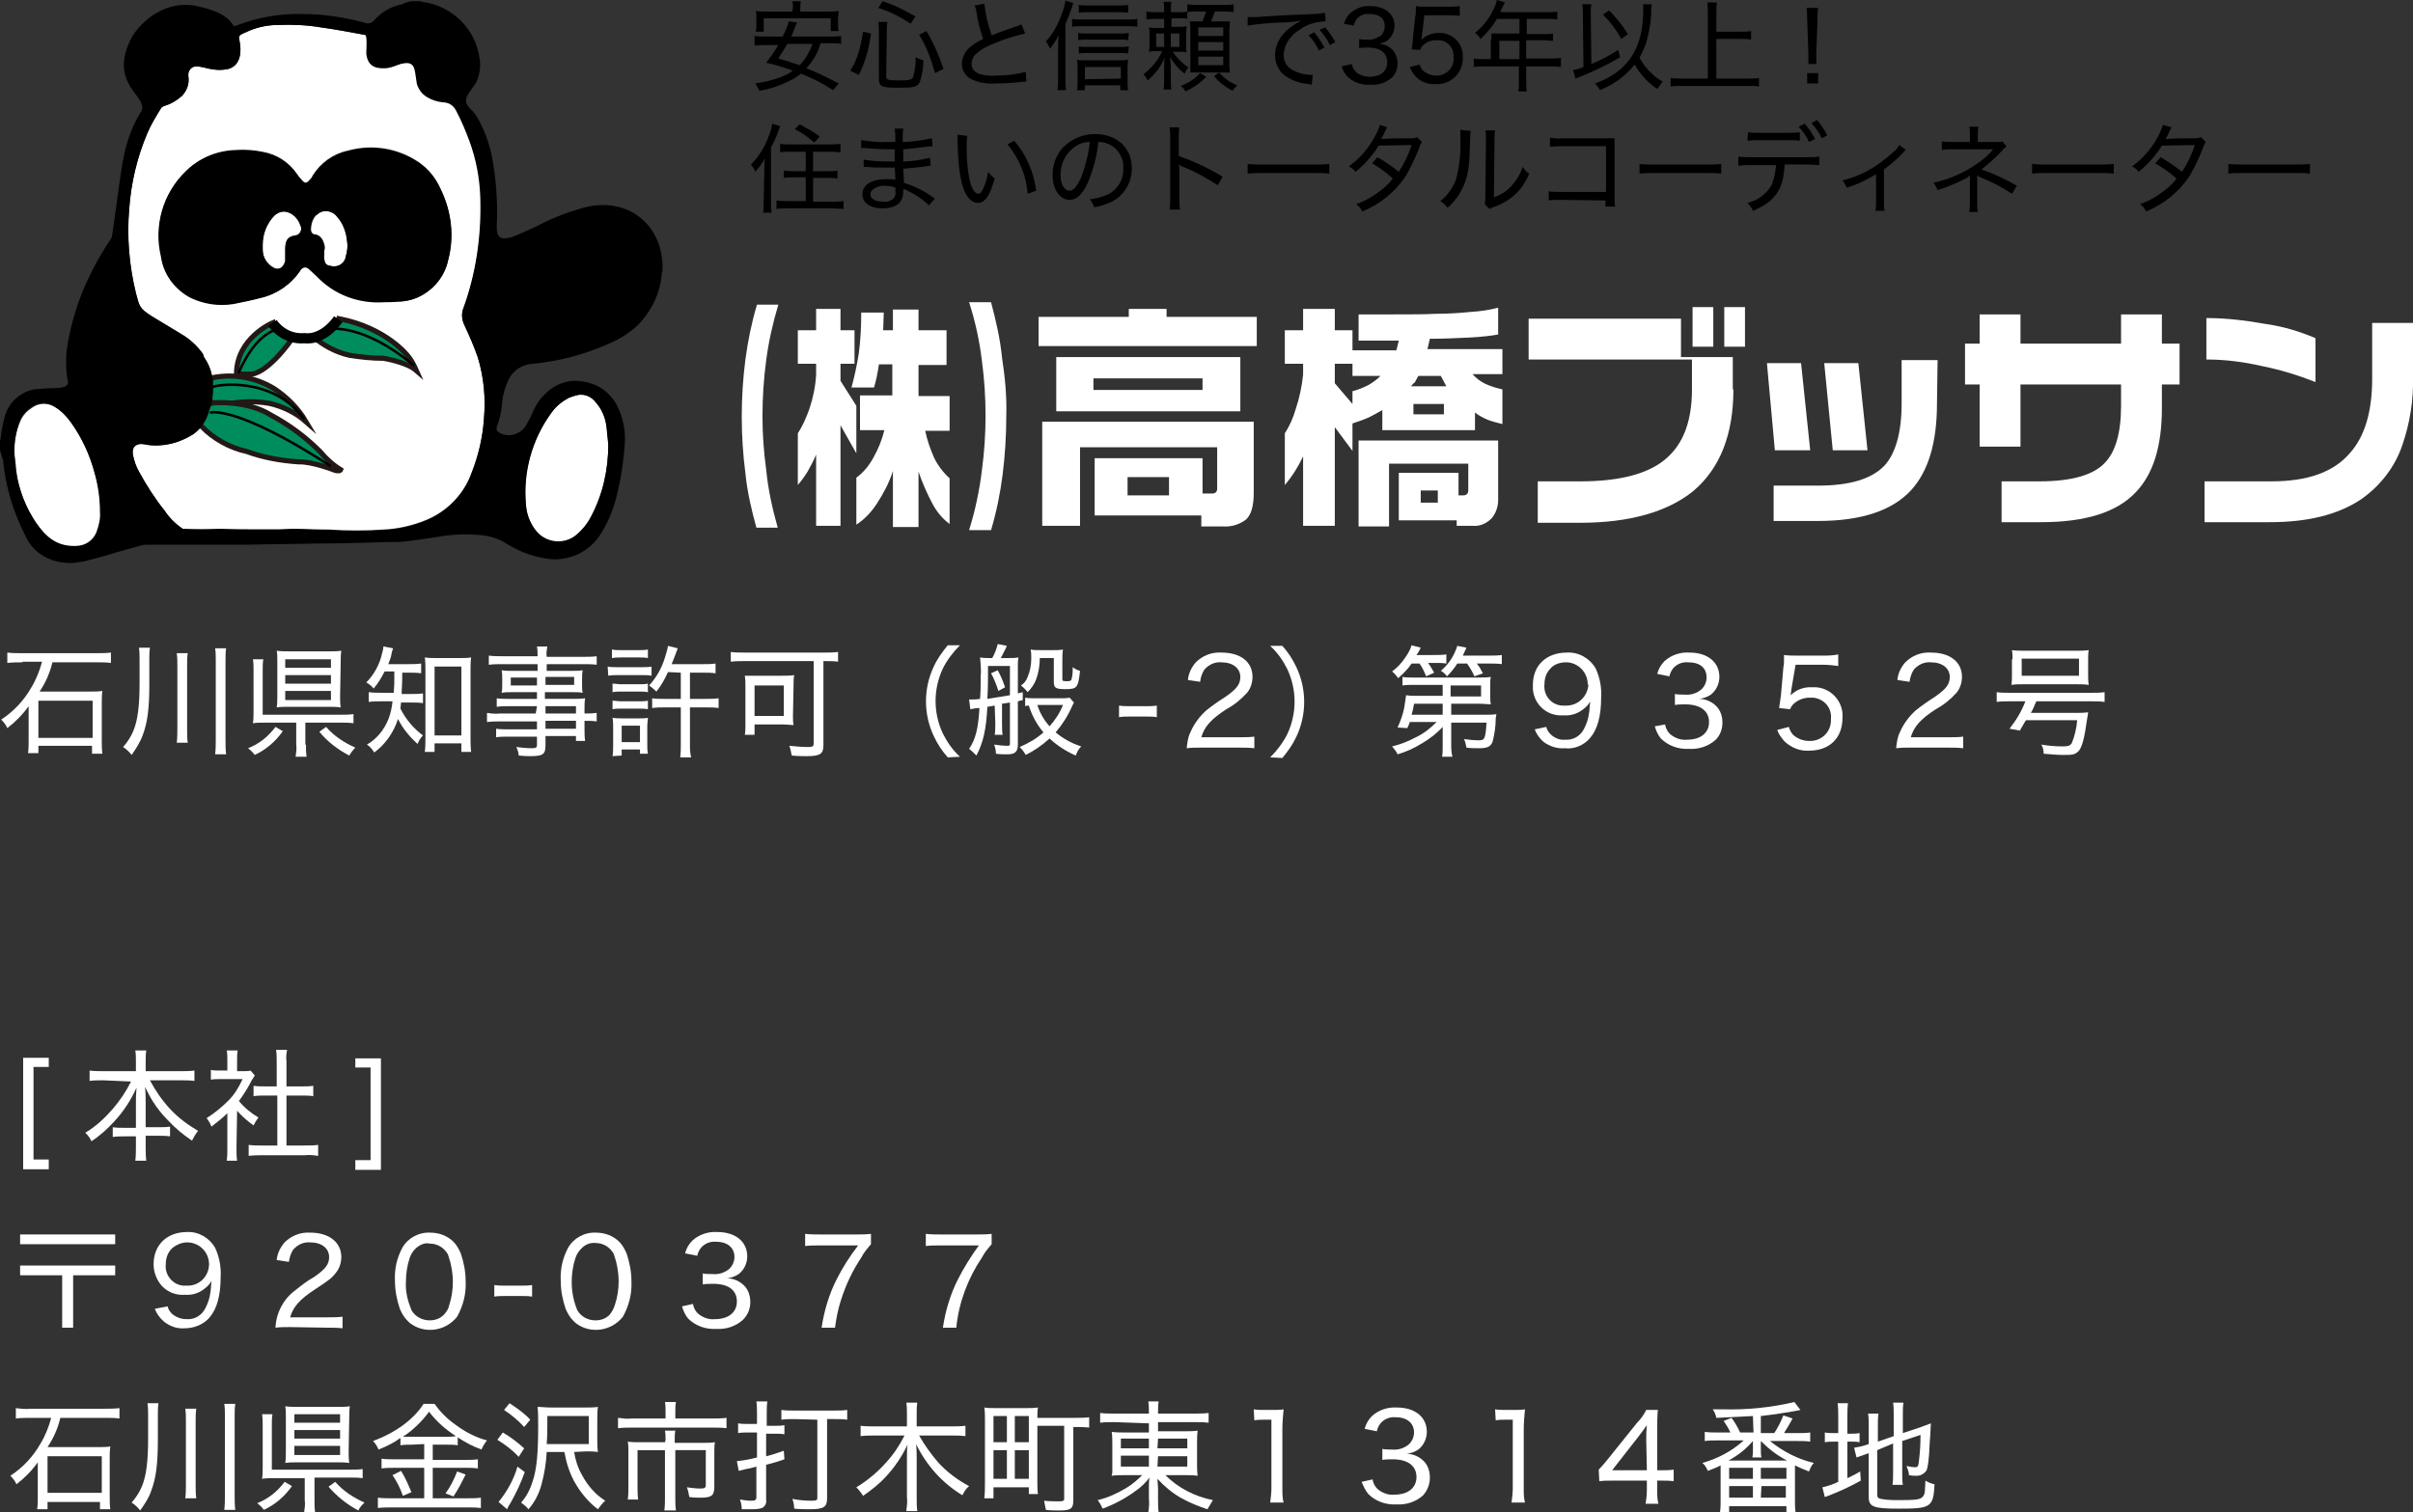 <?xml version="1.0" encoding="utf-8"?>
<!-- Generator: Adobe Illustrator 27.2.0, SVG Export Plug-In . SVG Version: 6.00 Build 0)  -->
<svg version="1.1" id="レイヤー_1" xmlns="http://www.w3.org/2000/svg" xmlns:xlink="http://www.w3.org/1999/xlink" x="0px"
	 y="0px" viewBox="0 0 395.9 248.2" style="enable-background:new 0 0 395.9 248.2;" xml:space="preserve">
<rect x="0" y="0" width="395.9" height="248.2" fill="#333333" stroke="none"/>
<style type="text/css">
	.st0{fill:#FFFFFF;}
	.st1{fill:#008D5E;stroke:#231815;stroke-width:0.84;stroke-miterlimit:10;}
	.st2{fill:none;stroke:#000000;stroke-width:1.68;stroke-linejoin:round;}
	.st3{fill:none;stroke:#000000;stroke-width:0.42;stroke-linecap:round;stroke-linejoin:round;}
</style>
<g id="Layer_2">
	<g id="レイヤー_1_00000103231271532395585070000009585314669883406990_">
		<path class="st0" d="M8,191.9H3.8v-18.3H8v1.5H5.5v15.2H8V191.9z"/>
		<path class="st0" d="M16.9,177.3c-0.7,0-1.5,0-2.2,0.1v-1.7c0.7,0.1,1.5,0.1,2.2,0.1h5.4v-1.6c0-0.6,0-1.2-0.1-1.8H24
			c-0.1,0.6-0.1,1.2-0.1,1.8v1.6h5.7c0.8,0,1.5,0,2.3-0.1v1.7c-0.8-0.1-1.5-0.1-2.3-0.1h-5c0.9,1.7,2,3.3,3.3,4.7
			c1.3,1.4,2.9,2.6,4.6,3.6c-0.4,0.5-0.7,1-1,1.6c-1.5-1-2.8-2.1-4-3.4c-0.9-0.9-1.7-1.9-2.4-3c-0.5-0.8-0.9-1.6-1.3-2.4
			c0.1,1.1,0.1,1.9,0.1,2.5v4.1H26c0.6,0,1.3,0,1.9-0.1v1.6c-0.7-0.1-1.3-0.1-2-0.1h-2v1.8c0,0.8,0,1.5,0.1,2.3h-1.8
			c0.1-0.8,0.1-1.6,0.1-2.3v-1.7h-1.8c-0.7,0-1.3,0-2,0.1v-1.6c0.6,0.1,1.3,0.1,1.9,0.1h1.9v-4.1c0-0.7,0-1.4,0.1-2.5
			c-0.9,2-2.1,3.9-3.7,5.6c-1.1,1.2-2.3,2.3-3.7,3.2c-0.2-0.5-0.6-1-1-1.4c1.7-1,3.2-2.4,4.5-3.9c1.2-1.4,2.2-2.9,3-4.5L16.9,177.3z
			"/>
		<path class="st0" d="M38.8,188.5c0,0.7,0,1.3,0.1,2h-1.7c0.1-0.7,0.1-1.3,0.1-2v-5.8c-0.8,0.8-1.7,1.5-2.6,2.2
			c-0.2-0.5-0.5-1-0.8-1.4c1.3-0.8,2.5-1.8,3.6-2.9c1-1,1.7-2.2,2.3-3.5h-3.6c-0.6,0-1.1,0-1.6,0.1v-1.6c0.5,0.1,1,0.1,1.6,0.1h1.1
			v-1.8c0-0.5,0-1-0.1-1.5H39c-0.1,0.5-0.1,1-0.1,1.6v1.8H40c0.4,0,0.8,0,1.1-0.1l0.7,0.8c-0.1,0.2-0.3,0.5-0.5,0.8
			c-0.6,1.2-1.3,2.3-2.1,3.4c0.9,1.1,2,2,3.2,2.7c-0.3,0.4-0.6,0.9-0.8,1.3c-1-0.7-1.9-1.5-2.7-2.4L38.8,188.5z M47,188h3
			c0.7,0,1.5,0,2.2-0.1v1.8c-0.7-0.1-1.5-0.2-2.2-0.1h-7c-0.7,0-1.4,0-2.2,0.1v-1.8c0.7,0.1,1.4,0.1,2.2,0.1h2.5v-8.2h-1.9
			c-0.7,0-1.3,0-2,0.1v-1.7c0.6,0.1,1.3,0.1,2,0.1h1.8v-4.1c0-0.6,0-1.2-0.1-1.9h1.8c-0.1,0.6-0.2,1.2-0.1,1.9v4.1h2.5
			c0.6,0,1.3,0,1.9-0.1v1.7c-0.6-0.1-1.3-0.1-1.9-0.1H47V188z"/>
		<path class="st0" d="M60.8,190.4v-15.2h-2.5v-1.5h4.2v18.3h-4.2v-1.6H60.8z"/>
		<path class="st0" d="M18.9,202.6v1.6H3.3v-1.6H18.9z M3.3,209.3v-1.6h15.6v1.6H12v8.6h-1.8v-8.6H3.3z"/>
		<path class="st0" d="M27.5,214.4c0.1,0.5,0.4,0.9,0.7,1.2c0.7,0.6,1.5,0.9,2.4,0.9c1.3,0.1,2.5-0.6,3.1-1.8
			c0.4-0.8,0.7-1.6,0.8-2.5c0.1-0.4,0.1-1.1,0.2-2c-0.2,0.4-0.5,0.8-0.9,1.1c-1,0.9-2.2,1.3-3.5,1.2c-1.4,0.1-2.7-0.4-3.7-1.4
			c-0.9-1-1.4-2.3-1.4-3.6c0-3.2,2.2-5.3,5.5-5.3c1.9-0.1,3.7,1,4.6,2.6c0.7,1.5,1,3.2,0.9,4.8c0,3-0.6,5.2-1.8,6.6
			c-1,1.2-2.6,1.8-4.1,1.8c-1.2,0.1-2.4-0.3-3.4-1.1c-0.7-0.6-1.2-1.3-1.5-2.1L27.5,214.4z M34.3,207.5c0-2-1.6-3.6-3.6-3.6
			c-0.9,0-1.8,0.4-2.5,1c-0.7,0.7-1,1.6-1,2.6c-0.2,1.8,1.2,3.4,2.9,3.5c0.2,0,0.3,0,0.5,0c2,0.1,3.6-1.4,3.7-3.4
			C34.3,207.6,34.3,207.5,34.3,207.5z"/>
		<path class="st0" d="M47.5,217.8c-0.8,0-1.5,0-2.3,0.1c0.1-2.4,1.3-4.7,3.2-6.1c1-0.8,2-1.6,3.1-2.2c1.9-1.3,2.5-2.1,2.5-3.3
			c0-1.4-1.2-2.4-3.1-2.4c-1.1-0.1-2.1,0.4-2.8,1.2c-0.4,0.6-0.6,1.3-0.7,2l-2-0.3c0.1-1.1,0.6-2.1,1.3-2.9c1.1-1.1,2.6-1.7,4.2-1.6
			c3.1,0,5.1,1.6,5.1,4c0,0.9-0.3,1.9-0.9,2.6c-0.6,0.8-1.1,1.2-3.4,2.7c-2.6,1.7-3.6,2.9-4.1,4.6h6.1c0.9,0,1.7,0,2.5-0.1v1.9
			c-0.9-0.1-1.7-0.1-2.6-0.1L47.5,217.8z"/>
		<path class="st0" d="M66.8,216.7c-0.5-0.5-0.9-1.2-1.2-1.9c-0.5-1.5-0.8-3-0.8-4.6c-0.1-1.9,0.3-3.7,1.2-5.4
			c0.9-1.6,2.7-2.6,4.6-2.5c1.4,0,2.8,0.5,3.8,1.5c0.5,0.5,0.9,1.2,1.2,1.9c0.5,1.5,0.8,3,0.8,4.6c0.1,2-0.4,4-1.4,5.8
			c-1.9,2.4-5.4,2.9-7.8,1C67,216.9,66.9,216.8,66.8,216.7z M68.1,205c-0.4,0.4-0.7,0.9-0.9,1.5c-0.4,1.2-0.6,2.6-0.6,3.9
			c-0.1,1.6,0.3,3.1,0.9,4.6c0.6,1.1,1.8,1.7,3,1.7c0.9,0,1.7-0.3,2.3-0.9c0.4-0.4,0.8-1,0.9-1.6c0.4-1.2,0.6-2.5,0.6-3.8
			c0-1.5-0.3-3.1-0.8-4.5c-0.6-1.1-1.7-1.8-3-1.8C69.7,203.9,68.8,204.3,68.1,205z"/>
		<path class="st0" d="M81.1,210.9c0.6,0.1,1.2,0.1,1.8,0.1h2.6c0.6,0,1.2,0,1.8-0.1v1.9c-0.6-0.1-1.2-0.1-1.8-0.1h-2.6
			c-0.6,0-1.2,0-1.8,0.1V210.9z"/>
		<path class="st0" d="M94,216.7c-0.5-0.5-0.9-1.2-1.2-1.9c-0.5-1.5-0.8-3-0.8-4.6c-0.1-1.9,0.3-3.7,1.2-5.4
			c0.9-1.6,2.7-2.6,4.6-2.5c1.4,0,2.8,0.5,3.8,1.5c0.5,0.5,0.9,1.2,1.2,1.9c0.5,1.5,0.8,3,0.8,4.6c0.1,2-0.4,4-1.4,5.8
			c-1.9,2.4-5.4,2.9-7.8,1C94.2,216.9,94.1,216.8,94,216.7L94,216.7z M95.3,205c-0.4,0.4-0.7,0.9-0.9,1.5c-0.4,1.2-0.6,2.6-0.6,3.9
			c0,1.6,0.3,3.1,0.9,4.6c0.6,1.1,1.8,1.7,3,1.7c0.9,0,1.7-0.3,2.3-0.9c0.4-0.5,0.7-1,0.9-1.7c0.4-1.2,0.6-2.5,0.6-3.8
			c0-1.5-0.3-3.1-0.8-4.5c-0.6-1.1-1.7-1.8-3-1.8C96.8,203.9,95.9,204.3,95.3,205z"/>
		<path class="st0" d="M113.7,214c0.1,0.7,0.5,1.4,1.1,1.8c0.7,0.5,1.6,0.8,2.5,0.7c2.2,0,3.6-1.1,3.6-2.9s-1.3-2.9-3.9-2.9
			c-0.6,0-1.1,0-1.7,0.1V209c0.5,0.1,1,0.1,1.6,0.1c1,0.1,2-0.2,2.8-0.9c0.5-0.5,0.8-1.2,0.8-1.9c0-1.5-1.1-2.5-3-2.5
			c-1-0.1-1.9,0.3-2.5,1c-0.3,0.4-0.5,0.8-0.6,1.3l-2-0.4c0.2-0.8,0.6-1.5,1.2-2.1c1.1-1,2.6-1.5,4.1-1.4c3,0,4.9,1.6,4.9,4
			c0,1.1-0.5,2.2-1.4,2.9c-0.6,0.4-1.2,0.6-1.9,0.7c1.1,0,2.1,0.5,2.8,1.2c0.7,0.7,1,1.7,1,2.7c0,1.1-0.4,2.1-1.2,2.9
			c-1.2,1.1-2.8,1.6-4.4,1.5c-1.7,0.1-3.4-0.5-4.6-1.7c-0.5-0.6-0.8-1.3-1-2L113.7,214z"/>
		<path class="st0" d="M142.9,204.2c-0.6,0.7-1.2,1.4-1.6,2.2c-1.4,2.1-2.5,4.4-3.3,6.9c-0.5,1.5-0.8,3.1-1,4.6h-2.2
			c0.4-2.7,1.2-5.4,2.4-7.8c1-2,2.2-3.9,3.6-5.7h-6.4c-0.8,0-1.6,0-2.3,0.1v-2c0.8,0.1,1.6,0.1,2.4,0.1h6c0.8,0,1.6,0,2.4-0.1
			L142.9,204.2z"/>
		<path class="st0" d="M162.7,204.2c-0.6,0.7-1.2,1.4-1.6,2.2c-2.3,3.4-3.8,7.4-4.2,11.5h-2.2c0.4-2.7,1.2-5.4,2.4-7.8
			c1-2,2.2-3.9,3.5-5.7h-6.4c-0.8,0-1.6,0-2.3,0.1v-2c0.8,0.1,1.6,0.1,2.4,0.1h6c0.8,0,1.6,0,2.4-0.1L162.7,204.2z"/>
		<path class="st0" d="M5.1,232.7c-0.8,0-1.6,0-2.5,0.1v-1.7c0.8,0.1,1.6,0.2,2.4,0.1h12.2c0.8,0,1.6,0,2.4-0.1v1.7
			c-0.8-0.1-1.6-0.1-2.4-0.1h-7.3c-0.4,1.7-1.1,3.3-2.1,4.8h8.3c0.7,0,1.3,0,2-0.1c-0.1,0.6-0.1,1.4-0.1,2v6.2c0,0.7,0,1.4,0.1,2.1
			h-1.7v-1.2H7.8v1.2H6.1c0.1-0.7,0.1-1.4,0.1-2.1v-4.2c0-0.6,0-0.9,0-1.4c-1,1.4-2.2,2.6-3.5,3.6c-0.2-0.5-0.6-1-1-1.4
			c2-1.3,3.7-3.1,4.9-5.2c0.8-1.3,1.4-2.8,1.8-4.3L5.1,232.7z M7.8,245h8.9v-6H7.8V245z"/>
		<path class="st0" d="M25.9,236.3c0,4-0.3,6.3-1.1,8.4c-0.4,1.2-1.1,2.2-1.8,3.2c-0.4-0.5-0.8-0.9-1.4-1.3c0.7-0.8,1.3-1.7,1.7-2.7
			c0.7-1.7,1-4.1,1-7.7v-4c0-0.6,0-1.2-0.1-1.9H26c-0.1,0.6-0.1,1.3-0.1,1.9L25.9,236.3z M32.2,231.2c-0.1,0.7-0.1,1.3-0.1,2v10.4
			c0,0.8,0,1.6,0.1,2.3h-1.8c0.1-0.8,0.1-1.5,0.1-2.3v-10.4c0-0.7,0-1.3-0.1-2H32.2z M38.6,230.4c-0.1,0.7-0.1,1.3-0.1,2v12.9
			c0,0.8,0,1.7,0.1,2.5h-1.8c0.1-0.8,0.1-1.7,0.1-2.5v-12.9c0-0.7,0-1.3-0.1-2L38.6,230.4z"/>
		<path class="st0" d="M47.9,243.9c-1.2,1.7-2.7,3-4.6,3.9c-0.3-0.4-0.7-0.8-1.1-1.1c1.8-0.7,3.3-1.9,4.5-3.5L47.9,243.9z
			 M51.6,246.2c0,0.7,0,1.3,0.1,2h-1.8c0.1-0.7,0.2-1.3,0.1-2v-3.6H45c-0.8,0-1.4,0-2,0.1c0.1-0.7,0.1-1.3,0.1-2v-6.7
			c0-0.6,0-1.2-0.1-1.9h1.7c-0.1,0.6-0.1,1.2-0.1,1.8v7.3h12.9c0.7,0,1.3,0,2-0.1v1.5c-0.7-0.1-1.3-0.1-2-0.1h-5.9L51.6,246.2z
			 M57.2,238.2c0,0.6,0,1.2,0.1,1.9c-0.7-0.1-1.3-0.1-2-0.1h-6.5c-0.7,0-1.3,0-2,0.1c0.1-0.6,0.1-1.3,0.1-1.9v-5.7
			c0-0.6,0-1.2-0.1-1.7c0.7,0.1,1.4,0.1,2.1,0.1h6.5c0.7,0,1.3,0,2-0.1c-0.1,0.6-0.1,1.2-0.1,1.8L57.2,238.2z M48.3,233.5h7.5v-1.4
			h-7.5L48.3,233.5z M48.3,236.1h7.5v-1.4h-7.5L48.3,236.1z M48.3,238.8h7.5v-1.5h-7.5L48.3,238.8z M55,243.2c1.3,1.5,3,2.6,4.8,3.4
			c-0.4,0.4-0.8,0.8-1,1.3c-1.9-1-3.5-2.3-4.9-3.9L55,243.2z"/>
		<path class="st0" d="M67.6,237.1c-0.6,0-1.3,0-1.9,0.1V236c-1.1,0.8-2.3,1.4-3.6,1.9c-0.2-0.5-0.5-1-0.9-1.4
			c3.8-1.4,6.7-3.6,8.3-6.1h1.8c0.9,1.3,2.1,2.5,3.4,3.4c1.6,1.2,3.3,2.1,5.2,2.6c-0.4,0.5-0.7,1-0.9,1.5c-1.4-0.5-2.7-1.2-3.9-2
			v1.3c-0.6-0.1-1.2-0.1-1.9-0.1h-2.2v2.5h5.4c0.7,0,1.3,0,2-0.1v1.5c-0.7-0.1-1.3-0.1-2-0.1h-5.4v5h5.7c0.7,0,1.5,0,2.2-0.1v1.7
			c-0.7-0.1-1.5-0.1-2.2-0.1H64.3c-0.8,0-1.6,0-2.3,0.1v-1.7c0.8,0.1,1.5,0.1,2.3,0.1h5.3v-5h-5c-0.7,0-1.3,0-2,0.1v-1.6
			c0.7,0.1,1.3,0.1,2,0.1h5V237L67.6,237.1z M65.8,241.4c0.7,1.1,1.2,2.3,1.7,3.5l-1.4,0.6c-0.4-1.2-1-2.4-1.7-3.4L65.8,241.4z
			 M73.3,235.8c0.5,0,1,0,1.5-0.1c-1.7-1.1-3.2-2.4-4.4-4c-1.2,1.6-2.6,3-4.3,4.1c0.5,0,0.8,0,1.4,0H73.3z M76.4,242
			c-0.6,1.2-1.2,2.4-2,3.6l-1.3-0.5c0.8-1.1,1.4-2.3,1.9-3.6L76.4,242z"/>
		<path class="st0" d="M82.5,235.1c1.2,0.7,2.4,1.6,3.5,2.6l-0.9,1.4c-1-1.1-2.2-2-3.5-2.8L82.5,235.1z M86.1,241.6
			c-0.6,1.7-1.4,3.4-2.3,5c-0.3,0.5-0.4,0.6-0.6,1.1l-1.4-1.2c1.4-1.7,2.5-3.7,3.1-5.8L86.1,241.6z M83.6,230.3
			c1.2,0.8,2.4,1.6,3.4,2.7l-1,1.2c-1-1.1-2.1-2-3.3-2.8L83.6,230.3z M94.2,238.3c0.2,1.3,0.6,2.6,1.3,3.8c0.9,1.7,2.2,3.2,3.8,4.2
			c-0.5,0.4-0.8,0.9-1.2,1.4c-1.6-1.2-2.9-2.8-3.9-4.6c-0.8-1.5-1.3-3.1-1.6-4.8h-2.9c-0.1,1.9-0.4,3.7-0.9,5.5
			c-0.4,1.4-1.1,2.8-2.1,3.9c-0.3-0.4-0.8-0.8-1.2-1.1c0.9-1,1.5-2.2,1.9-3.5c0.7-2.1,0.9-4.8,0.9-9.2c0-1.2,0-2.1-0.1-3
			c0.7,0,1.2,0.1,2.2,0.1h5.6c1,0,1.5,0,2.1-0.1c-0.1,0.7-0.1,1.4-0.1,2.1v3.2c0,0.7,0,1.4,0.1,2.1c-0.7-0.1-1.3-0.1-2-0.1
			L94.2,238.3z M96.6,237v-4.6h-6.8v1.2c0,1.1,0,2-0.1,3.4H96.6z"/>
		<path class="st0" d="M109.2,231.7c0-0.5,0-1.1-0.1-1.6h1.8c-0.1,0.5-0.1,1.1-0.1,1.6v1.1h6.1c0.8,0,1.6,0,2.3-0.1v1.7
			c-0.8-0.1-1.5-0.1-2.3-0.1h-13.2c-0.8,0-1.5,0-2.3,0.1v-1.7c0.8,0.1,1.5,0.2,2.3,0.1h5.5V231.7z M109.2,236.3c0-0.5,0-1-0.1-1.5
			h1.7c-0.1,0.5-0.1,1-0.1,1.5v0.5h4.7c0.6,0,1.3,0,1.9-0.1c-0.1,0.5-0.1,1.1-0.1,1.6v5.7c0,1.4-0.4,1.8-2.2,1.8
			c-0.8,0-1.1,0-1.9-0.1c-0.1-0.5-0.2-1.1-0.4-1.6c0.7,0.1,1.5,0.2,2.2,0.2c0.7,0,0.9-0.1,0.9-0.6v-5.7h-5v7.7c0,0.7,0,1.5,0.1,2.2
			H109c0.1-0.7,0.1-1.5,0.1-2.2v-7.7h-4.5v5.9c0,0.7,0,1.5,0.1,2.2H103c0.1-0.7,0.1-1.5,0.1-2.2v-5.7c0-0.5,0-1.1-0.1-1.6
			c0.6,0.1,1.3,0.1,1.9,0.1h4.2L109.2,236.3z"/>
		<path class="st0" d="M124.2,232c0-0.7,0-1.3-0.1-2h1.8c-0.1,0.7-0.1,1.3-0.1,2v2h1.5c0.5,0,0.9,0,1.4-0.1v1.5
			c-0.5-0.1-1.1-0.1-1.7-0.1h-1.3v3.7c0.9-0.2,1.4-0.4,2.9-0.9l0.1,1.4c-1.4,0.5-1.9,0.6-3,0.9v5.8c0.1,0.5-0.2,1.1-0.7,1.3
			c-0.6,0.2-1.2,0.2-1.8,0.2c-0.5,0-1,0-1.5,0c0-0.5-0.1-1.1-0.3-1.6c0.6,0.1,1.2,0.2,1.8,0.2c0.7,0,0.9-0.1,0.9-0.6v-5
			c-0.8,0.2-1,0.3-1.7,0.4l-1.2,0.3l-0.3-1.6c1.1-0.1,2.2-0.3,3.3-0.6v-4.1h-1.4c-0.6,0-1.1,0-1.7,0.1v-1.6c0.5,0.1,1.1,0.1,1.6,0.1
			h1.5L124.2,232z M130.3,232.9c-0.7,0-1.4,0-2.1,0.1v-1.6c0.7,0.1,1.4,0.1,2.1,0.1h6.6c0.7,0,1.4,0,2.1-0.1v1.6
			c-0.7-0.1-1.4-0.1-2.2-0.1h-1.1v13c0,1.4-0.5,1.8-2.8,1.8c-0.8,0-1.6,0-2.6-0.1c0-0.5-0.1-1.1-0.3-1.6c1,0.2,2.1,0.3,3.1,0.3
			c0.9,0,1-0.1,1-0.5V233L130.3,232.9z"/>
		<path class="st0" d="M150.8,235.6c0.9,1.6,2,3.1,3.2,4.5c1.4,1.5,3.1,2.8,5,3.8c-0.5,0.4-0.8,0.9-1.1,1.5c-3.3-2-5.9-4.9-7.6-8.4
			c0.1,0.9,0.1,1.8,0.1,2.4v6.3c0,0.8,0,1.6,0.1,2.3h-1.8c0.1-0.8,0.2-1.6,0.1-2.3v-6.2c0-0.8,0-1.8,0.1-2.4
			c-0.9,1.9-2.1,3.7-3.6,5.3c-1.1,1.2-2.4,2.2-3.7,3.1c-0.3-0.5-0.7-1-1.1-1.4c1.8-1.1,3.5-2.5,4.9-4.1c1.2-1.3,2.2-2.8,3-4.4h-5
			c-0.7,0-1.5,0-2.2,0.1V234c0.7,0.1,1.5,0.1,2.2,0.1h5.4V232c0-0.6,0-1.2-0.1-1.8h1.8c-0.1,0.6-0.1,1.2-0.1,1.8v2.1h5.7
			c0.8,0,1.5,0,2.3-0.1v1.7c-0.8-0.1-1.5-0.1-2.3-0.1L150.8,235.6z"/>
		<path class="st0" d="M170.2,243.3c0,0.7,0,1.3,0.1,1.9h-1.5v-1.1H163v1.8h-1.5c0.1-0.9,0.1-1.8,0.1-2.6V233c0-0.7,0-1.3-0.1-2
			c0.6,0.1,1.1,0.1,2.1,0.1h4.6c0.9,0,1.4,0,2.1-0.1c-0.1,0.6-0.1,1.1-0.1,1.7h6.1c0.8,0,1.6,0,2.4-0.1v1.7
			c-0.8-0.1-1.6-0.1-2.4-0.1h-0.2v12c0,1.4-0.4,1.7-2.3,1.7c-0.6,0-1.5,0-2.2-0.1c-0.1-0.5-0.2-1-0.3-1.5c0.8,0.1,1.7,0.1,2.5,0.1
			c0.6,0,0.8-0.1,0.8-0.4V234h-4.4L170.2,243.3z M163,236.7h2.2v-4.3H163V236.7z M163,242.7h2.2V238H163V242.7z M166.5,236.7h2.3
			v-4.3h-2.3V236.7z M166.5,242.7h2.3V238h-2.3V242.7z"/>
		<path class="st0" d="M182.9,233.4c-0.8,0-1.6,0-2.4,0.1v-1.6c0.8,0.1,1.6,0.1,2.5,0.1h5.5v-0.1c0-0.6,0-1.3-0.1-1.9h1.7
			c-0.1,0.6-0.1,1.2-0.1,1.9v0.1h5.8c0.8,0,1.7,0,2.5-0.1v1.6c-0.8-0.1-1.6-0.1-2.5-0.1H190v1.5h4.3c0.7,0,1.5,0,2.2-0.1
			c-0.1,0.7-0.1,1.4-0.1,2.1v3.2c0,0.7,0,1.4,0.1,2.1c-0.7-0.1-1.5-0.1-2.2-0.1h-3.1c2.1,2.1,4.8,3.5,7.8,4.1
			c-0.3,0.5-0.6,1-0.9,1.5c-1.5-0.5-3-1.1-4.4-1.9c-1.4-0.8-2.7-1.9-3.8-3.1c0,0.5,0.1,1.1,0.1,1.5v1.8c0,0.7,0,1.5,0.1,2.2h-1.7
			c0.1-0.7,0.2-1.5,0.1-2.2V244c0-0.3,0-1,0.1-1.5c-0.6,0.8-1.4,1.6-2.3,2.2c-1.6,1.2-3.5,2.2-5.4,2.9c-0.2-0.5-0.5-1-0.8-1.4
			c1.7-0.4,3.2-1.1,4.7-2c1-0.6,1.8-1.3,2.6-2.1h-2.7c-0.8,0-1.5,0-2.3,0.1c0-0.2,0-0.2,0.1-0.5c0-0.1,0-0.8,0-1.5v-3.1
			c0-0.7,0-1.4-0.1-2.1c0.7,0.1,1.5,0.1,2.2,0.1h3.9v-1.5L182.9,233.4z M183.9,236.1v1.6h4.6v-1.6L183.9,236.1z M183.9,238.9v1.8
			h4.6v-1.8H183.9z M189.9,237.7h4.9v-1.6H190L189.9,237.7z M189.9,240.7h4.9V239H190L189.9,240.7z"/>
		<path class="st0" d="M205.7,231.3c0.6,0.1,1.2,0.1,1.7,0.1h1.4c0.6,0,1.2,0,1.8-0.1c-0.1,1.1-0.2,2.2-0.2,3.3v9.7
			c0,0.8,0,1.6,0.2,2.3h-2.2c0.1-0.8,0.2-1.6,0.2-2.3v-11.3h-1c-0.6,0-1.2,0-1.8,0.1L205.7,231.3z"/>
		<path class="st0" d="M225.2,242.8c0.1,0.7,0.5,1.4,1.1,1.8c0.7,0.5,1.6,0.8,2.5,0.7c2.2,0,3.6-1.1,3.6-2.9s-1.4-2.9-3.9-2.9
			c-0.6,0-1.1,0-1.7,0.1v-1.8c0.5,0.1,1,0.1,1.6,0.1c1,0.1,2-0.2,2.8-0.9c0.5-0.5,0.8-1.2,0.8-1.9c0-1.5-1.1-2.5-3-2.5
			c-1-0.1-1.9,0.3-2.5,1c-0.3,0.4-0.5,0.8-0.6,1.3l-2-0.4c0.2-0.8,0.6-1.5,1.2-2.1c1.1-1,2.6-1.5,4.1-1.4c3,0,4.9,1.6,4.9,4
			c0,1.1-0.5,2.2-1.4,2.9c-0.6,0.4-1.2,0.6-1.9,0.7c1.1,0,2.1,0.5,2.8,1.2c0.7,0.7,1,1.7,1,2.7c0,1.1-0.4,2.1-1.1,2.9
			c-1.2,1.1-2.8,1.6-4.4,1.5c-1.7,0.1-3.4-0.5-4.6-1.7c-0.5-0.6-0.8-1.3-1.1-2L225.2,242.8z"/>
		<path class="st0" d="M245.3,231.3c0.6,0.1,1.2,0.1,1.7,0.1h1.4c0.6,0,1.2,0,1.8-0.1c-0.1,1.1-0.2,2.2-0.2,3.3v9.7
			c0,0.8,0,1.6,0.2,2.3H248c0.1-0.8,0.2-1.6,0.2-2.3v-11.3h-1c-0.6,0-1.2,0-1.8,0.1L245.3,231.3z"/>
		<path class="st0" d="M262.3,241.2c0.5-0.5,0.9-1,1.4-1.6l4.9-6.1c0.6-0.6,1.1-1.3,1.5-2.1h1.9c-0.1,1.1-0.1,2.2-0.1,3.4v6.5h0.7
			c0.7,0,1.3,0,2-0.1v1.9c-0.7-0.1-1.3-0.1-2-0.1h-0.7v1.6c0,0.7,0,1.5,0.2,2.2h-2.1c0.1-0.7,0.2-1.4,0.2-2.2v-1.6h-5.4
			c-1.1,0-1.7,0-2.4,0.1L262.3,241.2z M270.1,236.5c0-1,0-1.6,0.1-2.6c-0.4,0.6-0.8,1.1-1.4,1.9l-4.3,5.5h5.7L270.1,236.5z"/>
		<path class="st0" d="M287.6,232.4c-1.8,0.1-4,0.2-6,0.3c-0.1-0.5-0.3-1-0.6-1.4c0.8,0,1.1,0,1.7,0c4,0.1,7.9-0.3,11.7-1.2l1,1.3
			l-1,0.2l-3.1,0.5c-0.8,0.1-1.5,0.2-2.4,0.3v2.8h2.2c0.6-0.9,1.1-1.9,1.5-2.9l1.5,0.5c-0.4,0.8-0.9,1.6-1.4,2.4h2.2
			c0.7,0,1.4,0,2.1-0.1v1.5c-0.7-0.1-1.4-0.1-2.1-0.1h-4.5c2.1,1.7,4.6,3,7.2,3.6c-0.4,0.4-0.6,0.9-0.8,1.4c-0.8-0.3-1.5-0.6-2.3-1
			c0,0.3,0,0.5,0,0.9v4.9c0,0.6,0,1.3,0.1,1.9h-1.5v-1h-9.4v1h-1.5c0.1-0.6,0.1-1.3,0.1-1.9v-4.9c0-0.3,0-0.5,0-0.9
			c-0.7,0.4-1.1,0.5-2.1,0.9c-0.2-0.5-0.5-1-0.9-1.3c2.5-0.7,4.8-1.9,6.8-3.7h-4.3c-0.7,0-1.4,0-2.1,0.1V235
			c0.7,0.1,1.4,0.1,2.1,0.1h2.1c-0.3-0.7-0.7-1.3-1.1-1.9l1.3-0.5c0.5,0.7,1,1.5,1.4,2.4h2.2L287.6,232.4z M293.2,239.7
			c-1.6-0.8-3-1.9-4.3-3.2c0,0.1,0,0.2,0,0.3c0,0.1,0,0.3,0,0.4v0.7c0,0.4,0,0.9,0.1,1.3h-1.5c0.1-0.4,0.1-0.9,0.1-1.3v-0.7
			c0-0.1,0-0.3,0-0.7c-1.1,1.3-2.5,2.4-4,3.2L293.2,239.7L293.2,239.7z M283.7,242.7h3.9v-1.8h-3.9V242.7z M283.7,245.8h3.9v-1.9
			h-3.9V245.8z M288.9,242.7h4.2v-1.8h-4.2V242.7z M288.9,245.8h4.1v-1.9H289L288.9,245.8z"/>
		<path class="st0" d="M301.6,232.5c0-0.7,0-1.5-0.1-2.2h1.7c-0.1,0.7-0.1,1.5-0.1,2.2v2.8h0.5c0.5,0,1,0,1.5-0.1v1.5
			c-0.5-0.1-1-0.1-1.5-0.1h-0.5v6c0.8-0.4,1.1-0.5,2.1-1.1l0.1,1.5c-1.6,0.9-3.3,1.7-5.1,2.4c-0.3,0.1-0.5,0.2-0.8,0.3l-0.4-1.6
			c0.9-0.2,1.8-0.5,2.6-0.9v-6.6H301c-0.5,0-1.1,0-1.6,0.1v-1.6c0.5,0.1,1.1,0.1,1.6,0.1h0.6L301.6,232.5z M308,245.3
			c0,0.4,0.1,0.6,0.6,0.7c1,0.2,2.1,0.2,3.1,0.2c2.7,0,3.4-0.1,3.8-0.6s0.3-1,0.4-2.6c0.5,0.3,1,0.5,1.5,0.6c-0.2,3.8-0.6,4-5.9,4
			c-4.1,0-4.9-0.3-4.9-1.9v-7.2l-0.3,0.1c-0.6,0.2-1.1,0.4-1.7,0.6l-0.4-1.6c0.6-0.1,1.2-0.2,1.8-0.4l0.6-0.2v-3c0-0.7,0-1.3-0.1-2
			h1.7c-0.1,0.7-0.1,1.3-0.1,2v2.6l2.6-0.9v-3.6c0-0.6,0-1.3-0.1-1.9h1.7c-0.1,0.6-0.1,1.3-0.1,1.9v3.1l3-1c0.5-0.2,1.1-0.4,1.6-0.6
			c-0.1,2-0.1,2-0.2,3.3c-0.1,2.7-0.3,3.9-0.5,4.4c-0.4,0.6-1.1,1-1.9,0.9c-0.3,0-0.5,0-1-0.1c0-0.5-0.2-1-0.4-1.5
			c0.5,0.1,1,0.2,1.4,0.2c0.4,0,0.5-0.1,0.6-0.7c0.2-1.5,0.3-3,0.3-4.6l-3,1v5.3c0,0.6,0,1.3,0.1,1.9h-1.7c0.1-0.7,0.1-1.3,0.1-2
			v-4.8L308,238V245.3z"/>
		<path class="st0" d="M3.7,108.7c-0.8,0-1.6,0-2.5,0.1v-1.7c0.8,0.1,1.6,0.1,2.4,0.1h12.2c0.8,0,1.6,0,2.4-0.1v1.7
			c-0.8-0.1-1.6-0.1-2.4-0.1H8.6c-0.4,1.7-1.1,3.3-2.1,4.8h8.3c0.7,0,1.3,0,2-0.1c-0.1,0.6-0.1,1.3-0.1,2v6.2c0,0.7,0,1.4,0.1,2.1
			h-1.7v-1.3H6.3v1.2H4.6c0.1-0.7,0.1-1.4,0.1-2.1v-4.2c0-0.6,0-0.8,0-1.4c-1,1.4-2.2,2.6-3.5,3.6c-0.2-0.5-0.6-1-1-1.4
			c2-1.3,3.7-3.1,4.9-5.2c0.8-1.3,1.4-2.8,1.8-4.3H3.7z M6.3,121.1h8.9V115H6.3V121.1z"/>
		<path class="st0" d="M24.5,112.3c0,4-0.3,6.3-1.1,8.4c-0.4,1.1-1.1,2.2-1.8,3.2c-0.4-0.5-0.8-0.9-1.4-1.3c0.7-0.8,1.3-1.7,1.7-2.7
			c0.7-1.7,1-4.1,1-7.7v-4c0-0.6,0-1.2-0.1-1.9h1.8c-0.1,0.6-0.1,1.3-0.1,1.9L24.5,112.3z M30.8,107.2c-0.1,0.7-0.1,1.3-0.1,2v10.4
			c0,0.8,0,1.6,0.1,2.3h-1.8c0.1-0.8,0.1-1.5,0.1-2.3v-10.4c0-0.7,0-1.3-0.1-2H30.8z M37.1,106.4c-0.1,0.7-0.1,1.3-0.1,2v12.9
			c0,0.8,0,1.7,0.1,2.5h-1.8c0.1-0.8,0.1-1.7,0.1-2.5v-12.9c0-0.7,0-1.3-0.1-2H37.1z"/>
		<path class="st0" d="M46.4,120c-1.2,1.7-2.7,3-4.6,3.9c-0.3-0.4-0.7-0.8-1.1-1.1c1.8-0.7,3.3-1.9,4.5-3.5L46.4,120z M50.2,122.2
			c0,0.7,0,1.3,0.1,2h-1.8c0.1-0.7,0.2-1.3,0.1-2v-3.6h-5.1c-0.8,0-1.4,0-2,0.1c0.1-0.7,0.1-1.3,0.1-2V110c0-0.6,0-1.2-0.1-1.8h1.7
			c-0.1,0.6-0.1,1.2-0.1,1.8v7.3h12.9c0.7,0,1.3,0,2-0.1v1.5c-0.7-0.1-1.3-0.1-2-0.1h-5.9V122.2z M55.8,114.3c0,0.6,0,1.2,0.1,1.8
			c-0.7-0.1-1.3-0.1-2-0.1h-6.5c-0.7,0-1.3,0-2,0.1c0.1-0.6,0.1-1.3,0.1-1.9v-5.7c0-0.6,0-1.2-0.1-1.7c0.7,0.1,1.4,0.1,2.1,0.1h6.5
			c0.7,0,1.3,0,2-0.1c-0.1,0.6-0.1,1.2-0.1,1.8L55.8,114.3z M46.8,109.6h7.5v-1.4h-7.5V109.6z M46.8,112.2h7.5v-1.4h-7.5V112.2z
			 M46.8,114.9h7.5v-1.5h-7.5V114.9z M53.5,119.3c1.3,1.5,3,2.6,4.8,3.4c-0.4,0.4-0.7,0.8-1,1.3c-1.9-1-3.6-2.3-4.9-3.9L53.5,119.3z
			"/>
		<path class="st0" d="M63.1,110.2c-0.5,1-1.1,2-1.8,2.8c-0.3-0.4-0.7-0.7-1.2-1c1.3-1.3,2.2-3,2.6-4.8c0.1-0.4,0.2-0.7,0.2-1.1
			l1.6,0.3c-0.1,0.3-0.2,0.5-0.3,1.1s-0.3,0.9-0.5,1.5h3.4c0.7,0,1.3,0,2-0.1v1.6c-0.7-0.1-1.3-0.1-2-0.1H66c0,2.2-0.1,2.5-0.1,3.5
			h1.6c0.6,0,1.2,0,1.9-0.1v1.6c-0.6-0.1-1.3-0.1-1.9-0.1h-1.7c0,0.3-0.1,0.7-0.1,1c0.9,1.8,2.2,3.3,3.7,4.4
			c-0.4,0.4-0.7,0.9-0.9,1.4c-1.3-1.2-2.4-2.5-3.2-4.1c-0.7,2.2-2.1,4.2-3.9,5.5c-0.3-0.5-0.7-1-1.2-1.3c1.6-0.9,2.8-2.4,3.5-4.1
			c0.4-1,0.6-2,0.7-3h-1.8c-0.7,0-1.4,0-2.1,0.1v-1.6c0.7,0.1,1.4,0.1,2.2,0.1h1.9c0.1-1.3,0.1-1.3,0.1-3.5L63.1,110.2z M71.3,123.4
			h-1.6c0.1-0.8,0.1-1.5,0.1-2.3V110c0-0.8,0-1.4-0.1-2.1c0.6,0.1,1.2,0.1,1.8,0.1h4c0.6,0,1.2,0,1.8-0.1c-0.1,0.7-0.1,1.4-0.1,2.1
			v11c0,0.8,0,1.6,0.1,2.4h-1.6V122h-4.4V123.4z M71.3,120.7h4.4v-11.3h-4.4L71.3,120.7z"/>
		<path class="st0" d="M88.1,115.9h-4.7c-0.6,0-1.2,0-1.9,0.1v-1.4c0.6,0.1,1.3,0.1,1.9,0.1h4.7v-1.1h-4.2c-0.5,0-1.1,0-1.6,0.1
			c0.1-0.4,0.1-0.9,0.1-1.3v-1c0-0.5,0-0.9-0.1-1.4c0.5,0.1,1.1,0.1,1.7,0.1h4.2v-1.1h-5.7c-0.8,0-1.5,0-2.3,0.1v-1.5
			c0.8,0.1,1.5,0.1,2.3,0.1h5.7c0-0.5,0-1.1-0.1-1.6h1.7c-0.1,0.6-0.2,1.1-0.1,1.7h5.9c0.8,0,1.6,0,2.3-0.1v1.4
			c-0.7-0.1-1.5-0.1-2.2-0.1h-6v1.1H94c0.5,0,1.1,0,1.6-0.1c-0.1,0.5-0.1,0.9-0.1,1.4v1c0,0.5,0,0.9,0.1,1.3
			c-0.5-0.1-1.1-0.1-1.6-0.1h-4.6v1.1h4.4c0.7,0,1.5,0,2.2-0.1c-0.1,0.6-0.1,1.2-0.1,1.7v0.8c0.7,0,1.3,0,2-0.1v1.4
			c-0.7-0.1-1.3-0.1-2-0.1v1.3c0,0.7,0,1.3,0.1,2h-1.5v-0.8h-5v1.5c0,1.5-0.4,1.8-2.5,1.8c-0.4,0-1,0-1.9-0.1c0-0.5-0.2-1-0.4-1.4
			c0.8,0.1,1.7,0.2,2.5,0.2c0.7,0,0.9-0.1,0.9-0.5v-1.4h-4.8c-0.6,0-1.3,0-1.9,0.1v-1.4c0.6,0.1,1.3,0.1,1.9,0.1h4.8v-1.3h-6
			c-0.7,0-1.4,0-2.2,0.1V117c0.7,0.1,1.4,0.2,2.1,0.1h5.9L88.1,115.9z M83.8,111.2v1.3h4.3v-1.3H83.8z M89.5,112.4h4.7v-1.3h-4.7
			V112.4z M94.5,117.1v-1.2h-5v1.2H94.5z M89.5,119.6h5v-1.3h-5V119.6z"/>
		<path class="st0" d="M99.7,109.4c0.5,0.1,1.1,0.1,1.6,0.1h4c0.5,0,1.1,0,1.6-0.1v1.5c-0.5-0.1-1-0.1-1.4-0.1h-4.1
			c-0.5,0-1.1,0-1.6,0.1L99.7,109.4z M100.4,106.6c0.5,0.1,1,0.1,1.6,0.1h2.8c0.5,0,1,0,1.5-0.1v1.4c-0.5-0.1-1-0.1-1.5-0.1H102
			c-0.5,0-1,0-1.6,0.1L100.4,106.6z M100.5,124.1c0.1-0.6,0.1-1.3,0.1-1.9v-2.7c0-0.6,0-1.1-0.1-1.7c0.5,0.1,1.1,0.1,1.6,0.1h2.8
			c0.5,0,1,0,1.4-0.1c0,0.4-0.1,0.8-0.1,1.5v2.8c0,0.5,0,1.1,0.1,1.6H105V123h-3v1L100.5,124.1z M100.5,112.2c0.5,0,0.9,0.1,1.4,0.1
			h3c0.5,0,0.9,0,1.4-0.1v1.4c-0.5-0.1-0.9-0.1-1.4-0.1h-3c-0.5,0-0.9,0-1.4,0.1V112.2z M100.5,115c0.5,0,0.9,0.1,1.4,0.1h3
			c0.5,0,0.9,0,1.4-0.1v1.4c-0.5-0.1-0.9-0.1-1.4-0.1h-3c-0.5,0-0.9,0-1.4,0.1L100.5,115z M102,121.8h3v-2.7h-3V121.8z M109.6,110.3
			c-0.5,1.1-1.1,2.2-1.9,3.2c-0.4-0.4-0.8-0.7-1.2-1c1.2-1.3,2.1-2.9,2.6-4.6c0.2-0.6,0.4-1.3,0.5-1.9l1.6,0.4
			c-0.2,0.5-0.7,1.9-1,2.6h5.2c0.7,0,1.3,0,2-0.1v1.6c-0.7-0.1-1.3-0.1-2-0.1h-2.2v4.3h2.7c0.7,0,1.3,0,2-0.1v1.6
			c-0.7-0.1-1.3-0.1-2-0.1h-2.7v6c0,0.7,0,1.5,0.2,2.2h-1.8c0.1-0.7,0.1-1.5,0.1-2.2v-6h-2.6c-0.7,0-1.4,0-2.1,0.1v-1.6
			c0.6,0.1,1.3,0.1,1.9,0.1h2.8v-4.3L109.6,110.3z"/>
		<path class="st0" d="M122.1,108.5c-0.7,0-1.5,0-2.2,0.1v-1.6c0.7,0.1,1.5,0.1,2.2,0.1h13.2c0.7,0,1.5,0,2.2-0.1v1.6
			c-0.7-0.1-1.4-0.1-2.1-0.1h-0.3v13.8c0,1.4-0.5,1.8-2.7,1.8c-0.7,0-1.5,0-2.5-0.1c-0.1-0.5-0.2-1.1-0.4-1.6c1,0.1,2.1,0.2,3.1,0.2
			c0.7,0,0.9-0.1,0.9-0.6v-13.5H122.1z M130.1,117.5c0,0.5,0,1,0.1,1.5c-0.4,0-1.1-0.1-1.7-0.1h-4.7v1.7h-1.6
			c0.1-0.5,0.1-1.1,0.1-1.6v-6.3c0-0.6,0-1.2-0.1-1.8c0.6,0,1.2,0,1.9,0h4.3c0.6,0,1.3,0,1.9-0.1c-0.1,0.6-0.1,1.1-0.1,1.7
			L130.1,117.5z M123.8,117.5h4.8v-5h-4.8V117.5z"/>
		<path class="st0" d="M155.5,124.3c-0.9-1-1.7-2.2-2.3-3.5c-1.7-3.6-1.7-7.8,0-11.4c0.6-1.3,1.4-2.4,2.3-3.5h2
			c-1.1,1.1-2.1,2.4-2.8,3.8c-1.6,3.4-1.6,7.3,0,10.7c0.7,1.4,1.6,2.7,2.8,3.8L155.5,124.3z"/>
		<path class="st0" d="M163.2,115.8L162,116c-0.2,3.8-0.7,5.9-1.8,8c-0.4-0.4-0.8-0.8-1.2-1.1c1.1-1.6,1.5-3.4,1.7-6.7
			c-0.5,0-1,0.1-1.5,0.2l-0.2-1.6h0.4c0.3,0,0.8,0,1.4-0.1c0.1-1.3,0.1-2.3,0.1-3.6c0.1-1.1,0-2.1-0.1-3.2c0.5,0.1,1.1,0.1,1.6,0.1
			h0.4c0.4-0.7,0.7-1.5,0.9-2.3l1.5,0.3c-0.3,0.7-0.7,1.4-1,2h1.3c0.5,0,1.1,0,1.6-0.1c-0.1,0.5-0.1,0.9-0.1,1.4v4.5l0.8-0.2v1.3
			c-0.4,0.1-0.5,0.1-0.8,0.2v7.1c0,1.2-0.5,1.6-1.7,1.6c-0.6,0-1.3,0-1.9-0.1c0-0.5-0.1-1-0.3-1.5c0.7,0.1,1.5,0.2,2.2,0.2
			c0.4,0,0.4-0.1,0.4-0.5v-6.6c-0.6,0.1-0.6,0.1-1.3,0.2v3.2c0,0.6,0,1.3,0.1,1.9h-1.3c0.1-0.6,0.1-1.3,0.1-1.9L163.2,115.8z
			 M165.7,109.3h-3.6v1.3c0,0.9,0,2.3-0.1,4.1c1.2-0.2,2-0.3,3.7-0.6V109.3z M163.7,110c0.5,0.9,0.9,1.9,1.2,2.8l-1.1,0.6
			c-0.3-1-0.7-2-1.2-2.9L163.7,110z M176.2,115.3c-0.1,0.2-0.2,0.4-0.3,0.6c-0.7,1.6-1.6,3-2.7,4.3c1.2,1,2.6,1.8,4.2,2.3
			c-0.4,0.4-0.7,0.9-0.9,1.5c-1.6-0.7-3-1.6-4.3-2.8c-1.2,1.1-2.5,2-3.9,2.7c-0.3-0.5-0.6-0.9-1-1.3c1.4-0.6,2.8-1.4,3.9-2.4
			c-1.1-1.3-1.9-2.8-2.4-4.4c-0.2,0-0.4,0-0.6,0.1v-1.4c0.5,0.1,1,0.1,1.5,0.1h4.4c0.5,0,1,0,1.4-0.1L176.2,115.3z M170.6,108
			c0,1.2-0.2,2.4-0.6,3.5c-0.3,0.8-0.8,1.5-1.4,2.1c-0.3-0.4-0.7-0.8-1.1-1.1c0.5-0.3,0.9-0.8,1.1-1.4c0.4-0.9,0.6-2,0.6-3
			c0-0.5,0-1-0.1-1.5c0.5,0.1,1.1,0.1,1.6,0.1h2c0.6,0,1.2,0,1.7-0.1c-0.1,0.6-0.1,1.2-0.1,1.8v3c0,0.3,0,0.4,0.7,0.4
			s0.7-0.1,0.8-0.3c0.2-0.7,0.2-1.3,0.2-2c0.4,0.3,0.8,0.5,1.2,0.6c-0.3,2.8-0.5,3-2.4,3c-1.6,0-1.9-0.2-1.9-1.2V108H170.6z
			 M170.2,115.7c0.4,1.3,1.1,2.5,2,3.5c0.9-1,1.7-2.2,2.2-3.5H170.2z"/>
		<path class="st0" d="M183.6,115.8c0.6,0.1,1.2,0.1,1.8,0.1h2.6c0.6,0,1.2,0,1.8-0.1v1.9c-0.6-0.1-1.2-0.1-1.8-0.1h-2.6
			c-0.6,0-1.2,0-1.8,0.1L183.6,115.8z"/>
		<path class="st0" d="M197,122.7c-0.8,0-1.5,0-2.3,0.1c0.1-0.9,0.2-1.8,0.6-2.6c0.6-1.4,1.5-2.6,2.6-3.6c1-0.8,2-1.5,3.1-2.2
			c1.9-1.3,2.5-2.1,2.5-3.3c0-1.4-1.2-2.4-3.1-2.4c-1.1-0.1-2.1,0.4-2.8,1.2c-0.4,0.6-0.6,1.3-0.7,2l-2-0.3c0.1-1.1,0.6-2.1,1.3-2.9
			c1.1-1.1,2.6-1.7,4.2-1.6c3.1,0,5.1,1.5,5.1,4c0,0.9-0.3,1.9-0.9,2.6c-1,1.1-2.1,2-3.4,2.7c-2.6,1.7-3.6,2.9-4.1,4.6h6.1
			c0.9,0,1.7,0,2.6-0.1v1.9c-0.9-0.1-1.7-0.1-2.6-0.1L197,122.7z"/>
		<path class="st0" d="M208.4,124.3c1.1-1.1,2.1-2.4,2.8-3.8c1.6-3.4,1.6-7.3,0-10.7c-0.7-1.4-1.6-2.7-2.8-3.8h2
			c0.9,1,1.7,2.2,2.3,3.5c1.7,3.6,1.7,7.8,0,11.4c-0.6,1.3-1.4,2.4-2.3,3.5L208.4,124.3z"/>
		<path class="st0" d="M231.6,108.9c-0.6,0.9-1.4,1.7-2.2,2.4c-0.3-0.4-0.6-0.8-1-1.1c0.8-0.6,1.5-1.3,2.1-2.2
			c0.5-0.7,0.9-1.4,1.1-2.1l1.5,0.4c-0.3,0.6-0.4,0.8-0.7,1.2h2.9c0.7,0,1.3,0,2-0.1v1.5c-0.6-0.1-1.2-0.1-1.7-0.1h-1.3
			c0.4,0.5,0.7,1.1,1,1.6L234,111c-0.3-0.7-0.6-1.4-1.1-2.1L231.6,108.9z M236.7,119.3c-1,1.1-2.2,2-3.4,2.7c-1.3,0.8-2.6,1.4-4,1.8
			c-0.2-0.5-0.6-0.9-0.9-1.3c1.3-0.3,2.6-0.8,3.9-1.5c1.3-0.6,2.4-1.5,3.4-2.5h-4.4c-0.1,0.4-0.2,0.5-0.4,1l-1.6-0.1
			c0.5-1.1,0.9-2.2,1.1-3.3c0.1-0.7,0.2-1.3,0.3-2c0.6,0.1,1.2,0.1,1.9,0.1h4.1v-1.8H232c-0.6,0-1.3,0-1.9,0.1v-1.4
			c0.6,0.1,1.3,0.1,1.9,0.1h10.7c0.6,0,1.2,0,1.9-0.1c-0.1,0.4-0.1,0.9-0.1,1.3v1.8c0,0.5,0,0.9,0.1,1.4c-0.5,0-1-0.1-1.9-0.1h-4.6
			v1.8h5.8c0.6,0,1.1,0,1.6-0.1c0,0.3-0.1,0.5-0.1,0.8c0,1.2-0.2,2.5-0.5,3.7c-0.3,0.8-0.8,1.1-2.2,1.1c-0.7,0-1.4,0-2.1-0.1
			c-0.1-0.5-0.2-1-0.4-1.4c0.8,0.1,1.6,0.2,2.4,0.2c1,0,1.1-0.2,1.3-2.9h-5.8v3.4c0,0.7,0,1.5,0.2,2.2h-1.7c0.1-0.6,0.1-1.1,0.1-1.7
			V122V119.3z M232,115.5c-0.1,0.7-0.2,1.1-0.4,1.8h5.1v-1.8H232z M239.1,108.9c-0.5,0.8-1.1,1.5-1.7,2.1c-0.3-0.4-0.6-0.7-1-0.9
			c1.3-1.1,2.2-2.5,2.7-4.1l1.5,0.3c-0.2,0.5-0.3,0.6-0.6,1.3h4.3c0.7,0,1.4,0,2.1-0.1v1.5c-0.7-0.1-1.4-0.1-2.1-0.1h-2
			c0.4,0.5,0.7,1,1,1.6l-1.4,0.5c-0.3-0.7-0.7-1.4-1.2-2.1L239.1,108.9z M243,114.3v-1.8h-5v1.8H243z"/>
		<path class="st0" d="M253.7,119.3c0.1,0.5,0.4,0.9,0.7,1.2c0.6,0.6,1.5,1,2.4,0.9c1.3,0.1,2.5-0.6,3.1-1.8
			c0.4-0.8,0.7-1.6,0.8-2.5c0.1-0.4,0.1-1.2,0.2-2c-0.2,0.4-0.5,0.8-0.9,1.1c-1,0.9-2.2,1.3-3.5,1.2c-2.6,0.2-4.8-1.7-5-4.3
			c0-0.2,0-0.4,0-0.7c0-3.2,2.2-5.3,5.6-5.3c1.9-0.1,3.7,0.9,4.7,2.6c0.7,1.5,1,3.2,0.9,4.8c0,3-0.6,5.2-1.8,6.6
			c-1,1.2-2.6,1.9-4.2,1.7c-1.2,0.1-2.4-0.3-3.4-1c-0.7-0.6-1.2-1.3-1.5-2.1L253.7,119.3z M260.5,112.3c0-1.9-1.5-3.5-3.4-3.6
			c-0.1,0-0.1,0-0.2,0c-0.9,0-1.9,0.3-2.5,1c-0.7,0.7-1,1.6-1,2.6c-0.2,1.8,1.1,3.4,2.9,3.5c0.2,0,0.3,0,0.5,0
			c2,0.1,3.6-1.4,3.8-3.3C260.6,112.4,260.6,112.4,260.5,112.3L260.5,112.3z"/>
		<path class="st0" d="M273.2,118.9c0.1,0.7,0.5,1.4,1.1,1.8c0.7,0.5,1.6,0.8,2.5,0.7c2.2,0,3.6-1.1,3.6-2.9s-1.4-2.9-3.9-2.9
			c-0.6,0-1.1,0-1.7,0.1v-1.8c0.5,0.1,1,0.1,1.6,0.1c1,0.1,2-0.2,2.8-0.9c0.5-0.5,0.8-1.2,0.8-1.9c0-1.6-1.1-2.5-3-2.5
			c-1-0.1-1.9,0.3-2.5,1c-0.3,0.4-0.5,0.8-0.6,1.3l-2-0.4c0.2-0.8,0.6-1.5,1.2-2.1c1.1-1,2.6-1.5,4.1-1.4c3,0,4.9,1.6,4.9,4
			c0,1.1-0.5,2.2-1.4,2.9c-0.6,0.4-1.2,0.6-1.9,0.7c1.1,0,2.1,0.5,2.8,1.2c0.7,0.7,1,1.7,1,2.7c0,1.1-0.4,2.1-1.1,2.8
			c-1.2,1.1-2.8,1.6-4.4,1.5c-1.7,0.1-3.4-0.5-4.6-1.7c-0.5-0.6-0.8-1.3-1-2L273.2,118.9z"/>
		<path class="st0" d="M293.9,113.2c0,0.3-0.1,0.6-0.1,0.9c0.9-0.9,2.2-1.4,3.5-1.3c2.6-0.2,4.8,1.8,5,4.3c0,0.2,0,0.4,0,0.7
			c0,3.3-2.1,5.4-5.5,5.4c-1.5,0.1-2.9-0.5-4-1.5c-0.5-0.6-1-1.2-1.2-1.9l1.9-0.5c0.1,0.4,0.3,0.8,0.6,1.2c0.7,0.7,1.7,1.1,2.7,1.1
			c1.9,0.1,3.5-1.3,3.6-3.2c0-0.1,0-0.3,0-0.4c0.2-1.8-1.1-3.3-2.9-3.5c-0.2,0-0.4,0-0.6,0c-1,0-2,0.4-2.7,1.1
			c-0.2,0.2-0.4,0.5-0.5,0.8l-1.8-0.2c0.1-0.7,0.2-1.4,0.3-2.1l0.4-4.6c0.1-0.4,0.1-0.9,0.1-1.3c0-0.1,0-0.1,0-0.7
			c0.7,0.1,1.4,0.1,2.1,0.1h4.3c0.8,0,1.6,0,2.5-0.2v1.9c-0.8-0.1-1.6-0.2-2.4-0.2h-4.6L293.9,113.2z"/>
		<path class="st0" d="M313.4,122.7c-0.8,0-1.5,0-2.3,0.1c0.1-0.9,0.2-1.8,0.6-2.6c0.6-1.4,1.5-2.6,2.6-3.6c1-0.8,2-1.5,3.1-2.2
			c1.9-1.3,2.5-2.1,2.5-3.3c0-1.4-1.2-2.4-3.1-2.4c-1.1-0.1-2.1,0.4-2.8,1.2c-0.4,0.6-0.6,1.3-0.7,2l-2-0.3c0.1-1.1,0.6-2.1,1.3-2.9
			c1.1-1.1,2.6-1.7,4.2-1.6c3.1,0,5.1,1.5,5.1,4c0,0.9-0.3,1.9-0.9,2.6c-1,1.1-2.1,2-3.4,2.7c-2.6,1.7-3.6,2.9-4.1,4.6h6.1
			c0.9,0,1.7,0,2.5-0.1v1.9c-0.9-0.1-1.7-0.1-2.6-0.1L313.4,122.7z"/>
		<path class="st0" d="M329.7,115.1c-0.7,0-1.4,0-2.1,0.1v-1.6c0.7,0.1,1.4,0.1,2.1,0.1h13.5c0.7,0,1.4,0,2.1-0.1v1.6
			c-0.7-0.1-1.4-0.1-2.1-0.1h-9.1c-0.3,0.6-0.5,1.3-0.9,1.9h7.3c0.7,0,1.4,0,2.1-0.1c0,0.2-0.1,0.6-0.2,1.3
			c-0.4,2.9-0.8,4.5-1.4,5.1s-1.1,0.6-2.5,0.6c-1,0-2-0.1-3.2-0.2c0-0.5-0.1-1.1-0.4-1.5c1.2,0.2,2.3,0.3,3.5,0.3
			c0.9,0,1.2-0.1,1.5-0.5c0.5-1.2,0.8-2.5,0.9-3.8h-8.4c-0.3,0.5-0.5,0.8-1,1.7l-1.7-0.3c1.1-1.4,2-2.9,2.6-4.5H329.7z M330.2,108.2
			c0-0.5,0-1-0.1-1.5c0.7,0.1,1.5,0.1,2.2,0.1h8.2c0.7,0,1.5,0,2.2-0.1c-0.1,0.5-0.1,1-0.1,1.5v2.6c0,0.5,0,1,0.1,1.6
			c-0.7-0.1-1.4-0.1-2.1-0.1h-8.5c-0.7,0-1.4,0-2.1,0.1c0.1-0.5,0.1-1,0.1-1.6V108.2z M331.7,108.1v2.8h9.4v-2.8H331.7z"/>
		<path class="st0" d="M127.6,86.6h-3.5c-0.8-2.9-1.5-5.9-1.8-8.9c-0.8-6.2-0.8-12.5,0-18.7c0.4-3,1-6,1.9-9h3.5
			c-0.9,3-1.6,6.1-2,9.2c-0.4,3-0.6,6.1-0.6,9.1c0,2.9,0.2,5.8,0.6,8.7C126,80.2,126.7,83.4,127.6,86.6z"/>
		<path class="st0" d="M137.9,50.7v3.5h2.3v5.5h-2.3v2.8l2.6,4.1v7.8l-2.6-4.6v16.5h-4V74.6c-0.4,1-0.9,1.9-1.4,2.8
			c-0.5,0.8-1,1.5-1.6,2.2v-8.5c0.8-1.2,1.4-2.6,1.9-4c0.6-1.8,1-3.7,1.1-5.6v-1.8h-3v-5.5h3v-3.5H137.9z M145,51.3l-0.1,2.9h1.6
			v-3.4h4.2v3.4h4.6v5.7h-4.6v5.1h5.1v5.7h-4c0.3,1.5,0.8,2.9,1.4,4.3c0.6,1.3,1.5,2.5,2.6,3.5V86c-1.2-0.9-2.1-2-2.8-3.3
			c-0.9-1.7-1.7-3.5-2.3-5.3v9.1h-4.2v-9.2c-0.6,1.9-1.5,3.6-2.6,5.3c-0.9,1.4-2,2.6-3.4,3.5v-7.7c1.2-0.9,2.1-2,2.8-3.3
			c0.8-1.4,1.4-2.9,1.8-4.5h-4v-5.7h5.3v-5.1h-2.2c-0.2,1.5-0.5,2.8-0.8,3.8h-3.7c0.5-1.8,0.9-3.7,1.2-5.6c0.3-2.2,0.4-4.5,0.4-6.7
			L145,51.3z"/>
		<path class="st0" d="M165.1,68.3c0,3.2-0.2,6.4-0.6,9.6c-0.4,3.1-1,6.1-1.9,9.1h-3.6c1-3.2,1.7-6.5,2.1-9.8c0.8-6,0.8-12,0-18
			c-0.4-3.3-1.1-6.5-2.1-9.6h3.6c0.8,3,1.5,6,1.8,9.1C164.9,61.9,165.2,65.1,165.1,68.3z"/>
		<path class="st0" d="M191.4,50.7V52h14.8v4.8h-35.8V52h14.8v-1.3H191.4z M205.7,69.2v11.7c0,2.1-0.4,3.6-1.3,4.4
			c-1.1,0.8-2.4,1.2-3.8,1.1h-3.5v-1.8h-17.5v-9.4h17.7V81h1.6c0.5,0,0.8-0.3,0.8-0.8v-6.8h-22.5v12.9H171V69.2H205.7z M203.5,58.6
			v8.9h-30.2v-8.9H203.5z M179.4,64h17.9v-1.9h-17.9V64z M185,81.3h6.8v-3H185V81.3z"/>
		<path class="st0" d="M219,50.7v3.5h2.9v3.3h7.2l0.4-1.6h-6.6v-4.3h5.4c3,0,5.4,0,7.3-0.1c1.8,0,3.7-0.1,5.6-0.3
			c1.6-0.1,3.1-0.3,4.6-0.7v4.4c-1.1,0.2-2.7,0.4-4.8,0.5s-4.2,0.2-6.4,0.2l-0.4,1.7h12.3v4.1h-4.9c0.6,0.7,1.3,1.2,2.1,1.6
			c0.9,0.4,1.8,0.7,2.8,0.9v5.7c-0.8-0.2-1.6-0.4-2.4-0.7c-0.7-0.3-1.5-0.7-2.1-1.2v2.9h-15.2v-3.3c-0.7,0.4-1.4,0.8-2.2,1.2
			c-0.9,0.4-1.8,0.7-2.7,1V74l-2.9-3.9v16.2h-5.2V74.9c-0.8,1.7-1.8,3.3-3,4.7v-8.5c0.8-1.2,1.4-2.6,1.8-4c0.6-1.8,1-3.7,1.2-5.6
			v-1.8h-3v-5.5h3v-3.5H219z M219,62.9l2.9,3.4v-2.1c0.9-0.2,1.8-0.6,2.6-1c0.7-0.4,1.4-0.9,2-1.5h-4.6v-2H219V62.9z M245.8,72.3
			v9.8c0,1.1-0.4,2.2-1.1,3c-0.8,0.8-1.9,1.3-3,1.2H239v-0.9h-9.5v-7.8h9.8v3.7h0.8c0.5,0,0.8-0.3,0.8-0.8v-4.4h-13v10.3h-5V72.3
			H245.8z M231.5,63.4h5.8l-0.9-1.7h-3.7l-0.6,1.1C231.9,62.9,231.8,63,231.5,63.4z M231.9,68h5v-1.7h-5V68z M233.1,82.5h2.8v-2
			h-2.8V82.5z"/>
		<path class="st0" d="M284.4,63.9c0,7.4-2.2,13-6.6,16.7c-4.2,3.4-10.4,5.2-18.6,5.2h-6.9V79h7c5.8,0,10.2-1,13.1-3
			c3.5-2.4,5.2-6.4,5.2-12.1V59h-26.8v-6.7h25v6.3h8.5V63.9z M281.1,56.9h-3.4v-6.5h3.4V56.9z M286.3,56.9h-3.4v-6.5h3.4V56.9z"/>
		<path class="st0" d="M297,73.9h-5.8l-1.3-14.3h5.6L297,73.9z M317.8,66.2c0,6.4-1.4,11.1-4.2,14.2c-3.1,3.4-8.2,5.1-15.3,5.1H291
			v-5.8h7.3c5.2,0,8.8-1.1,10.9-3.3c1.8-2,2.8-5.4,2.8-10.2v-7.1h5.9L317.8,66.2z M306.4,73.9h-5.7l-1.4-14.3h5.6L306.4,73.9z"/>
		<path class="st0" d="M357.6,63.1h-2.9V67c0,6.2-1.4,10.8-4.3,13.8c-3.1,3.3-8.3,4.9-15.5,4.9h-6.5V79h6.2c5.2,0,8.8-1,10.7-3
			c1.8-1.8,2.7-5,2.7-9.4v-3.5h-16.5v10.2h-6.7V63.1h-2.4v-6.7h2.4v-4.8h6.7v4.8H348v-4.8h6.7v4.8h2.9L357.6,63.1z"/>
		<path class="st0" d="M395.9,61.9c0.1,3.7-0.5,7.5-1.7,11c-1.2,3.7-3.7,6.9-6.9,9.1c-3.8,2.5-8.7,3.7-14.9,3.7h-10.7V79h11
			c5.9,0,10.2-1.5,12.9-4.7c2.4-2.7,3.6-6.8,3.6-12.1v-9.2h6.7L395.9,61.9z M379.9,62.7c-2.8-1.1-5.7-2-8.7-2.6
			c-3-0.7-6.1-1.1-9.2-1.1v-6.8c3.3,0,6.6,0.4,9.9,1c2.8,0.4,5.4,1.2,8,2.3L379.9,62.7z"/>
		<path d="M134.6,7.2c-0.4,1.5-1.2,2.8-2.3,4c1.8,0.7,3.6,1.6,5.3,2.5l-0.9,1.1c-1.7-1.1-3.4-2-5.3-2.7c-0.5,0.4-1.1,0.8-1.7,1.1
			c-1.6,0.8-3.3,1.4-5.1,1.7c-0.2-0.4-0.4-0.8-0.7-1.2c1.5-0.2,3-0.6,4.4-1.1c0.6-0.3,1.3-0.6,1.8-1c-1.4-0.5-2.9-1-4.4-1.3
			c0.7-0.9,1.4-1.9,2-2.9h-2.2c-0.6,0-1.1,0-1.7,0.1V5.9C124.5,6,125,6,125.6,6h2.8c0.4-0.8,0.8-1.6,1-2.5l1.4,0.2l-0.3,0.6L130,5.6
			L129.8,6h6.5c0.6,0,1.1,0,1.7-0.1v1.3c-0.6-0.1-1.1-0.1-1.7-0.1H134.6z M130.1,1.5c0-0.4,0-0.9-0.1-1.3h1.4
			c-0.1,0.4-0.1,0.9-0.1,1.3v0.4h4.5c0.6,0,1.2,0,1.8-0.1c0,0.4-0.1,0.8-0.1,1.2v1c0,0.4,0,0.8,0.1,1.1h-1.3V3h-11v2.2h-1.3
			c0.1-0.4,0.1-0.8,0.1-1.2V3c0-0.4,0-0.8-0.1-1.2c0.6,0.1,1.2,0.1,1.8,0.1h4.2V1.5z M129.2,7.2c-0.5,0.8-1,1.6-1.5,2.4
			c1.5,0.4,2.5,0.8,3.5,1.1c0.4-0.4,0.8-0.9,1.1-1.4c0.4-0.7,0.8-1.4,1-2.1L129.2,7.2z"/>
		<path d="M139.5,11.6c0.6-0.9,1-1.8,1.3-2.8c0.4-1.2,0.6-2.4,0.8-3.6l1.3,0.3c-0.2,1.3-0.4,2.6-0.8,3.8c-0.3,1-0.7,2-1.2,3
			L139.5,11.6z M145.4,12.6c0,0.5,0.4,0.6,2.1,0.6c1.6,0,2.1-0.1,2.3-0.5c0.3-1.1,0.5-2.2,0.4-3.3c0.4,0.2,0.9,0.4,1.3,0.5
			c0,1.2-0.2,2.4-0.6,3.6c-0.4,0.8-1,0.9-3.5,0.9c-2.8,0-3.2-0.2-3.2-1.5V5.2c0-0.5,0-1-0.1-1.6h1.5c-0.1,0.5-0.1,1-0.1,1.5
			L145.4,12.6z M149.4,3.9c-1.6-1.1-3.4-2-5.3-2.6l0.7-1.1c1.9,0.6,3.7,1.5,5.4,2.5L149.4,3.9z M153.4,12c-0.6-2.2-1.4-4.4-2.6-6.3
			l1.2-0.6c1.2,2,2.1,4.1,2.8,6.2L153.4,12z"/>
		<path d="M161.5,0.6c0.2,1.8,0.6,3.5,1.2,5.2c1-0.4,1-0.4,3.8-1.4c0.4-0.1,0.7-0.2,1.1-0.4l0.6,1.5c-1.7,0.4-3.4,0.9-5,1.6
			c-1.1,0.4-2.1,0.9-3,1.7c-0.5,0.4-0.8,1.1-0.8,1.7c0,0.8,0.5,1.4,1.5,1.7c0.9,0.2,1.8,0.3,2.7,0.2c1.6,0,3.2-0.2,4.7-0.6l0.1,1.6
			c-0.4,0-0.8,0-1.2,0.1c-1.2,0.1-2.4,0.2-3.7,0.2c-1.5,0.1-3-0.1-4.3-0.8c-0.9-0.5-1.4-1.5-1.4-2.5c0.1-1.1,0.6-2.1,1.4-2.7
			c0.6-0.5,1.4-1,2.1-1.3c-0.5-1.5-0.9-2.9-1.1-4.5c-0.1-0.3-0.1-0.7-0.3-1L161.5,0.6z"/>
		<path d="M174.8,12.9c0,0.6,0,1.3,0.1,1.9h-1.4c0.1-0.6,0.1-1.3,0.1-1.9V7.7c0-0.7,0-1,0.1-1.9c-0.4,0.8-0.9,1.5-1.4,2.2
			c-0.2-0.4-0.4-0.8-0.7-1.2c1.2-1.3,2-2.8,2.6-4.5c0.3-0.7,0.5-1.5,0.6-2.2l1.3,0.4c-0.1,0.3-0.2,0.6-0.3,0.9
			c-0.3,0.9-0.6,1.7-1,2.5L174.8,12.9z M175.9,3.1c0.4,0.1,0.9,0.1,1.4,0.1h7.7c0.5,0,1,0,1.6-0.1v1.3c-0.5-0.1-1-0.1-1.6-0.1h-7.7
			c-0.5,0-0.9,0-1.4,0.1L175.9,3.1z M178,14.8h-1.3c0.1-0.5,0.1-1,0.1-1.5v-2c0-0.5,0-1.1-0.1-1.5c0.4,0.1,0.9,0.1,1.3,0.1h5.6
			c0.5,0,1,0,1.5-0.1c-0.1,0.5-0.1,1-0.1,1.5v2c0,0.5,0,1,0.1,1.5h-1.3V14H178V14.8z M185.1,6.6c-0.4-0.1-0.9-0.1-1.4-0.1h-5.5
			c-0.4,0-0.8,0-1.3,0.1V5.4c0.4,0.1,0.8,0.1,1.3,0.1h5.6c0.5,0,0.9,0,1.4-0.1L185.1,6.6z M185.1,8.8c-0.4-0.1-0.9-0.1-1.3-0.1h-5.5
			c-0.4,0-0.8,0-1.3,0.1V7.6c0.4,0.1,0.8,0.1,1.3,0.1h5.6c0.4,0,0.9,0,1.3-0.1L185.1,8.8z M185.1,2.1C184.6,2,184,2,183.5,2h-5.1
			c-0.5,0-0.9,0-1.4,0.1V0.8c0.5,0.1,1,0.1,1.5,0.1h5c0.6,0,1.1,0,1.6-0.1L185.1,2.1z M183.9,12.9V11H178V13L183.9,12.9z"/>
		<path d="M195,3.1c-0.5-0.1-1-0.1-1.4-0.1h-1.4v1.4h1.1c0.5,0,0.9,0,1.4-0.1c0,0.4-0.1,0.8-0.1,1.2v1.8c0,0.4,0,0.9,0.1,1.3
			c-0.4-0.1-0.9-0.1-1.4-0.1h-0.9c0.7,1,1.6,1.9,2.6,2.6c-0.3,0.3-0.5,0.6-0.6,1c-1-0.7-1.8-1.7-2.4-2.7c0,0.7,0.1,1.2,0.1,1.7v1.9
			c0,0.6,0,1.2,0.1,1.7h-1.3c0.1-0.6,0.1-1.1,0.1-1.7v-1.9c0-0.6,0-1.1,0.1-1.7c-0.6,1.5-1.6,2.8-2.8,3.8c-0.2-0.4-0.4-0.7-0.7-1
			c1.3-1,2.4-2.3,3.1-3.8h-0.8c-0.5,0-0.9,0-1.4,0.1c0.1-0.5,0.1-0.9,0.1-1.4V5.8c0-0.5,0-0.9-0.1-1.3c0.5,0.1,1,0.1,1.5,0.1h1V3.1
			h-1.3c-0.5,0-1.1,0-1.6,0.1V1.9c0.5,0.1,1.1,0.1,1.6,0.1h1.3V1.9c0-0.5,0-1.1-0.1-1.6h1.3c-0.1,0.5-0.1,1-0.1,1.5V2h1.4
			c0.7,0,1,0,1.3-0.1V0.7c0.5,0.1,1.1,0.1,1.6,0.1h4.4c0.5,0,1.1,0,1.6-0.1V2c-0.5-0.1-1.1-0.1-1.6-0.1h-1.5
			c-0.2,0.7-0.4,1.1-0.6,1.6h1.6c0.8,0,1.1,0,1.5,0c0,0.4-0.1,0.9-0.1,1.5v5.3c0,0.6,0,1.1,0.1,1.6c-0.5,0-0.9,0-1.4,0h-3.7
			c-0.6,0-1,0-1.4,0c0-0.5,0-0.9,0-1.5V5c0-0.5,0-1-0.1-1.5c0.4,0,0.7,0,1.4,0h0.7c0.2-0.5,0.4-1.1,0.6-1.6h-1.9
			c-0.4,0-0.8,0-1.2,0.1V3.1z M189.7,5.5v2.2h1.3V5.5H189.7z M192.1,7.7h1.4V5.5h-1.4V7.7z M197.9,12.6c-0.9,1-2.1,1.8-3.4,2.4
			c-0.2-0.4-0.5-0.7-0.8-0.9c1.2-0.4,2.4-1.2,3.2-2.1L197.9,12.6z M196.6,5.9h4.1V4.5h-4.1V5.9z M196.6,8.3h4.1V6.9h-4.1V8.3z
			 M196.6,10.7h4.1V9.3h-4.1V10.7z M200,11.9c0.8,0.9,1.9,1.7,3,2.1c-0.3,0.3-0.6,0.6-0.8,0.9c-1.1-0.6-2.2-1.4-3-2.4L200,11.9z"/>
		<path d="M204.7,2.8h0.6c0.2,0,0.4,0,0.9,0c2.2-0.2,6.7-0.4,9.3-0.5c0.6,0,1.3-0.1,1.9-0.2l0.1,1.4h-0.2c-1.5,0.1-2.9,0.5-4.1,1.4
			c-1.5,0.9-2.5,2.4-2.6,4.1c0,1.4,0.8,2.4,2.4,2.9c0.8,0.3,1.6,0.4,2.4,0.4l-0.2,1.6c-0.2,0-0.3-0.1-0.5-0.1
			c-1.3-0.1-2.5-0.5-3.6-1.2c-1.2-0.7-1.9-2.1-1.9-3.5c0-2.4,1.6-4.4,4.3-5.7c-1.2,0.2-2.4,0.3-3.5,0.3c-1.8,0.1-3.5,0.2-5.3,0.5
			L204.7,2.8z M215.6,5.3c0.7,0.8,1.2,1.6,1.7,2.5l-0.9,0.5c-0.4-0.9-1-1.8-1.7-2.5L215.6,5.3z M217.4,4.5c0.7,0.7,1.2,1.6,1.7,2.4
			l-0.9,0.5c-0.4-0.9-1-1.7-1.7-2.5L217.4,4.5z"/>
		<path d="M221.8,10.5c0.1,0.6,0.4,1.1,0.9,1.5c0.6,0.4,1.3,0.6,2,0.6c1.8,0,2.9-0.9,2.9-2.4s-1.1-2.4-3.2-2.4c-0.5,0-0.9,0-1.4,0.1
			V6.4c0.4,0.1,0.8,0.1,1.3,0.1c0.8,0.1,1.6-0.2,2.3-0.7c0.4-0.4,0.6-1,0.6-1.5c0-1.3-0.9-2-2.5-2c-0.8-0.1-1.5,0.2-2.1,0.8
			c-0.2,0.3-0.4,0.7-0.5,1.1l-1.6-0.3c0.2-0.7,0.5-1.2,1-1.7c0.9-0.8,2.1-1.3,3.3-1.2c2.4,0,4,1.3,4,3.2c0,0.9-0.4,1.8-1.1,2.4
			c-0.4,0.3-1,0.5-1.5,0.6c0.9,0,1.7,0.4,2.3,1c0.5,0.6,0.8,1.4,0.8,2.2c0,0.9-0.3,1.7-0.9,2.3c-1,0.9-2.3,1.3-3.6,1.2
			c-1.4,0.1-2.8-0.4-3.8-1.4c-0.4-0.5-0.7-1-0.9-1.6L221.8,10.5z"/>
		<path d="M233.3,5.8c0,0.2-0.1,0.5-0.1,0.7c0.8-0.7,1.8-1.1,2.8-1.1c2.1-0.1,3.9,1.5,4,3.6c0,0.1,0,0.3,0,0.4
			c0.1,2.3-1.6,4.2-3.9,4.4c-0.2,0-0.4,0-0.6,0c-1.2,0.1-2.4-0.4-3.2-1.2c-0.4-0.5-0.8-1-1-1.6l1.6-0.4c0.1,0.3,0.3,0.7,0.5,0.9
			c0.6,0.6,1.4,0.9,2.2,0.9c1.5,0.1,2.8-1.1,2.9-2.6c0-0.1,0-0.3,0-0.4c0.1-1.4-0.9-2.7-2.4-2.8c-0.2,0-0.3,0-0.5,0
			c-0.8,0-1.6,0.3-2.2,0.9c-0.2,0.2-0.3,0.4-0.4,0.7l-1.4-0.1c0.1-0.6,0.2-1.1,0.2-1.7l0.4-3.7c0.1-0.4,0.1-0.7,0.1-1.1
			c0,0,0-0.1,0-0.6c0.6,0.1,1.1,0.1,1.7,0.1h3.5c0.7,0,1.3,0,2-0.1v1.6c-0.7-0.1-1.3-0.1-2-0.1h-3.8L233.3,5.8z"/>
		<path d="M244.7,6.5c0-0.3,0-0.7,0-1c0.3,0,0.7,0,1.1,0h3.5V3.1h-3.7c-0.7,1.2-1.6,2.3-2.7,3.3c-0.2-0.4-0.5-0.7-0.9-1
			c1.4-1.1,2.5-2.6,3.2-4.2c0.2-0.4,0.3-0.8,0.4-1.2l1.3,0.4l-0.2,0.4l-0.4,0.8L246.2,2h7.8c0.5,0,1,0,1.5-0.1v1.3
			c-0.5-0.1-1-0.1-1.5-0.1h-3.5v2.5h2.8c0.5,0,1,0,1.5-0.1v1.2c-0.5,0-1-0.1-1.5-0.1h-2.9v3h4c0.6,0,1.1,0,1.7-0.1V11
			c-0.6-0.1-1.1-0.1-1.7-0.1h-4v2.5c0,0.5,0,1,0.1,1.6h-1.4c0.1-0.5,0.1-1,0.1-1.6v-2.5h-5.7c-0.6,0-1.1,0-1.7,0.1V9.6
			c0.6,0.1,1.1,0.1,1.7,0.1h1.1V6.5z M249.3,9.7v-3H246v3H249.3z"/>
		<path d="M259.7,2.5c0-0.6,0-1.2-0.1-1.8h1.5c-0.1,0.5-0.1,1-0.1,1.6v0.2l0.1,8c1.5-0.6,3-1.4,4.4-2.3l0.3,1.2
			c-2,1.2-4.1,2.2-6.3,3.1c-0.3,0.1-0.7,0.3-1,0.4l-0.4-1.4c0.6-0.1,1.2-0.3,1.7-0.5L259.7,2.5z M271,0.7c-0.1,0.6-0.1,1.2-0.1,1.8
			c-0.1,1.5-0.4,3.1-0.8,4.5c-0.3,0.9-0.7,1.7-1.1,2.5c0.9,1.6,2.2,3,3.8,3.9c-0.3,0.4-0.6,0.8-0.9,1.2c-1.5-1-2.8-2.4-3.7-4
			c-1.5,1.9-3.5,3.3-5.7,4.2c-0.2-0.4-0.5-0.8-0.8-1.1c1.1-0.4,2.2-0.9,3.2-1.6c3.2-2.2,4.7-5.5,4.7-10.5c0-0.3,0-0.6,0-0.9L271,0.7
			z M264,1.7c1.2,1.2,2.2,2.5,3.1,3.9L266,6.4c-0.8-1.5-1.8-2.8-3-4L264,1.7z"/>
		<path d="M281.6,12.9h5.1c0.6,0,1.3,0,1.9-0.1v1.4c-0.6-0.1-1.3-0.1-1.9-0.1h-10.6c-0.7,0-1.3,0-2,0.1v-1.4c0.7,0.1,1.3,0.1,2,0.1
			h4.1V2.1c0-0.6,0-1.2-0.1-1.7h1.6c-0.1,0.6-0.1,1.1-0.1,1.7v3.1h4c0.6,0,1.1,0,1.7-0.1v1.4c-0.6-0.1-1.1-0.1-1.7-0.1h-4
			L281.6,12.9z"/>
		<path d="M296.7,10.5c0-0.4,0-0.6,0-0.9V8.8l-0.2-5.7c0-0.7,0-1.2-0.1-1.8h1.9c-0.1,0.6-0.1,1.2-0.1,1.8L298,8.8c0,0.2,0,0.4,0,0.6
			v0.2c0,0.2,0,0.6,0,0.9L296.7,10.5z M296.5,13.7V12h1.8v1.7L296.5,13.7z"/>
		<path d="M125.4,28c0-0.6,0-1.2,0.1-2c-0.4,0.8-1,1.5-1.6,2.2c-0.1-0.4-0.4-0.8-0.7-1.2c1.3-1.3,2.3-2.9,2.9-4.6
			c0.3-0.7,0.5-1.4,0.6-2.1l1.3,0.4c-0.4,1.2-0.9,2.4-1.5,3.5V33c0,0.6,0,1.3,0.1,1.9h-1.4c0.1-0.6,0.1-1.3,0.1-1.9L125.4,28z
			 M129.7,24.9c-0.6,0-1.2,0-1.7,0.1v-1.4c0.6,0.1,1.1,0.1,1.7,0.1h6.4c0.6,0,1.2,0,1.8-0.1V25c-0.5,0-1.1-0.1-1.7-0.1h-2.8v3.2h2.3
			c0.6,0,1.1,0,1.7-0.1v1.3c-0.6-0.1-1.1-0.1-1.7-0.1h-2.3v3.9h3.2c0.6,0,1.2,0,1.8-0.1v1.3c-0.5,0-1.1-0.1-1.8-0.1h-7.4
			c-0.7,0-1.3,0-1.8,0.1v-1.4c0.6,0.1,1.2,0.1,1.8,0.1h3v-3.9h-1.9c-0.6,0-1.1,0-1.7,0.1V28c0.6,0.1,1.1,0.1,1.7,0.1h1.9v-3.2
			L129.7,24.9z M131.2,20.4c1.1,0.6,2.2,1.2,3.3,2l-0.9,1c-1-0.9-2-1.6-3.2-2.2L131.2,20.4z"/>
		<path d="M152.4,33.7c-1-1-2.1-1.7-3.3-2.3c-0.3-0.2-0.6-0.3-0.9-0.4c0,0.1,0,0.3,0,0.4c0,0.6-0.1,1.1-0.4,1.6
			c-0.4,0.7-1.5,1.2-3,1.2c-2,0-3.3-0.9-3.3-2.3c0-1.6,1.5-2.5,4-2.5c0.5,0,1,0,1.4,0.1c0-0.4,0-0.4-0.1-2H145c-0.9,0-1.8,0-2.8-0.1
			c-0.1,0-0.3,0-0.4,0h-0.1v-1.2c1.2,0.2,2.5,0.3,3.7,0.3c0.4,0,0.9,0,1.4,0c0-1.6,0-1.8,0-2c-0.6,0-0.8,0-1.1,0
			c-1,0-2.7-0.1-3.9-0.2c-0.1,0-0.2,0-0.3,0c-0.1,0-0.2,0-0.2,0v-1.3c1.4,0.2,2.8,0.4,4.2,0.3h1.4c0-0.7,0-1.5-0.1-2.2h1.4
			c-0.1,0.7-0.1,1.4-0.1,2.2c1.6,0,3.2-0.3,4.8-0.6l0.1,1.3c-0.4,0-0.8,0.1-1.2,0.1c-1.4,0.2-2.2,0.3-3.6,0.4c0,0.9,0,1.1,0,2
			c1.5,0,3-0.3,4.4-0.6l0.1,1.3c-0.3,0-0.3,0-1.6,0.2c-0.6,0.1-2.1,0.2-2.9,0.3c0.1,1.6,0.1,1.6,0.1,2.3c1.6,0.5,3.1,1.2,4.5,2.2
			c0.3,0.2,0.3,0.2,0.6,0.4L152.4,33.7z M145.3,30.5c-0.8-0.1-1.6,0.2-2.2,0.7c-0.2,0.2-0.3,0.4-0.3,0.7c0,0.7,0.8,1.2,2.1,1.2
			c0.6,0.1,1.2-0.1,1.7-0.5c0.3-0.4,0.4-0.9,0.3-1.3c0-0.1,0-0.5,0-0.5C146.4,30.6,145.9,30.5,145.3,30.5L145.3,30.5z"/>
		<path d="M158.7,22.3c-0.1,0.7-0.1,1.3-0.1,2c0,1.6,0.1,3.2,0.4,4.8c0.3,1.7,0.9,2.7,1.5,2.7c0.3,0,0.5-0.2,0.8-0.8
			c0.4-0.9,0.7-1.8,0.8-2.8c0.3,0.4,0.7,0.8,1.1,1.1c-0.8,2.9-1.6,4-2.8,4c-1,0-1.9-1-2.4-2.6c-0.5-1.6-0.8-3.6-0.9-7.6
			c0-0.3,0-0.7,0-1L158.7,22.3z M166.4,23.1c2,2.3,3.2,5.1,3.6,8.2l-1.4,0.5c-0.2-3-1.4-5.8-3.3-8.1L166.4,23.1z"/>
		<path d="M181.8,31.9c1.6-0.8,2.6-2.5,2.5-4.3c0.1-1.6-0.8-3.2-2.3-3.9c-0.6-0.3-1.2-0.4-1.8-0.4c-0.2,2.2-0.8,4.4-1.6,6.4
			c-0.9,2.1-1.9,3.1-3.1,3.1c-1.6,0-2.8-1.7-2.8-4.1c0-1.7,0.6-3.3,1.7-4.5c1.4-1.4,3.3-2.2,5.2-2.2c3.6,0,6.1,2.2,6.1,5.6
			c0,2.4-1.3,4.6-3.5,5.6c-0.9,0.4-1.8,0.7-2.7,0.8c-0.1-0.5-0.4-0.9-0.7-1.3C179.9,32.6,180.9,32.3,181.8,31.9z M176.5,24
			c-1.6,1-2.5,2.8-2.5,4.7c0,1.5,0.6,2.6,1.5,2.6c0.6,0,1.2-0.7,1.9-2.2c0.7-1.9,1.2-3.8,1.4-5.8C178,23.3,177.2,23.5,176.5,24z"/>
		<path d="M191.9,34.4c0.1-0.6,0.1-1.2,0.1-1.9v-9.8c0-0.6,0-1.2-0.1-1.8h1.6c-0.1,0.6-0.1,1.2-0.1,1.8v2.9c2.5,0.9,4.9,2,7.2,3.4
			l-0.8,1.4c-1.9-1.2-3.8-2.3-5.9-3.1c-0.2-0.1-0.4-0.2-0.5-0.3c0.1,0.4,0.1,0.9,0.1,1.3v4.2c0,0.6,0,1.2,0.1,1.9L191.9,34.4z"/>
		<path d="M204.7,26.9c0.7,0.1,1.5,0.1,2.2,0.1h9c0.7,0,1.5,0,2.2-0.1v1.6c-0.7-0.1-1.5-0.1-2.2-0.1h-9c-0.7,0-1.5,0-2.2,0.1
			L204.7,26.9z"/>
		<path d="M227.6,20.9c-0.2,0.3-0.4,0.7-0.5,1c-0.2,0.4-0.3,0.6-0.5,0.9c1.6-0.1,3.2-0.1,4.8-0.1c0.4,0,0.7,0,1.1-0.2l0.8,0.8
			c-0.2,0.3-0.4,0.7-0.5,1.1c-0.6,1.5-1.3,3-2.1,4.4c-1.7,2.6-4.2,4.7-7.2,5.9c-0.2-0.5-0.6-0.9-1-1.2c1.2-0.4,2.3-1,3.3-1.7
			c1-0.7,2-1.5,2.7-2.5c-1-1-2.2-1.8-3.4-2.5l0.9-1c1.2,0.7,2.4,1.5,3.5,2.4c0.9-1.4,1.6-2.8,2.1-4.4l-5.4,0.1
			c-1,1.6-2.3,3.1-3.8,4.3c-0.3-0.4-0.7-0.7-1.1-0.9c1.7-1.2,3.1-2.8,4.1-4.6c0.4-0.7,0.8-1.4,1-2.2L227.6,20.9z"/>
		<path d="M241.3,21.5c-0.1,0.5-0.1,0.9-0.1,1.4c-0.1,4.4-0.3,5.6-0.9,7.2c-0.6,1.5-1.5,2.9-2.8,4c-0.3-0.4-0.7-0.8-1.2-1.1
			c1.2-0.9,2.1-2.2,2.6-3.6c0.6-2.2,0.8-4.5,0.7-6.8c0-0.4,0-0.8,0-1.3L241.3,21.5z M245.3,21.4c-0.1,0.6-0.1,1.1-0.1,1.7l-0.1,9.3
			c1.1-0.4,2.1-1,2.9-1.9c0.8-0.9,1.5-2,1.8-3.1c0.3,0.4,0.6,0.8,1.1,1.1c-0.7,1.7-1.8,3.2-3.3,4.2c-0.7,0.5-1.5,0.9-2.3,1.2
			l-0.5,0.2c-0.1,0-0.3,0.1-0.4,0.2l-0.8-0.8c0.1-0.4,0.1-0.8,0.1-1.3l0.1-9.1v-0.4c0-0.4,0-0.9-0.1-1.3L245.3,21.4z"/>
		<path d="M256,32.8c-1.1,0-1.4,0-1.9,0.1v-1.5c0.6,0.1,1.3,0.1,1.9,0.1h7.5v-7.5h-7.2c-0.7,0-1.3,0-2,0.1v-1.5
			c0.7,0.1,1.3,0.2,2,0.1h7.8h0.8c0,0.4,0,0.7,0,1.3v8.3c0,0.5,0,1.1,0.1,1.6h-1.6v-1L256,32.8z"/>
		<path d="M269,26.9c0.7,0.1,1.5,0.1,2.2,0.1h9c0.7,0,1.5,0,2.2-0.1v1.6c-0.7-0.1-1.5-0.1-2.2-0.1h-9c-0.7,0-1.5,0-2.2,0.1L269,26.9
			z"/>
		<path d="M292.8,27c0,0.6-0.1,1.2-0.2,1.9c-0.2,1.6-1,3-2.2,4.1c-0.9,0.7-1.8,1.2-2.8,1.6c-0.2-0.5-0.5-0.9-0.9-1.3
			c1.7-0.4,3.2-1.5,4-3c0.4-1,0.6-2.1,0.7-3.2h-4.2c-0.7,0-1.3,0-2,0.1v-1.5c0.7,0.1,1.3,0.1,2,0.1h9.3c0.7,0,1.3,0,2-0.1v1.4
			c-0.5,0-1.1-0.1-2-0.1L292.8,27z M286.8,21.7c0.7,0.1,1.3,0.1,2,0.1h4.5c0.7,0,1.3,0,2-0.1v1.4c-0.7-0.1-1.3-0.1-2-0.1h-4.6
			c-0.7,0-1.3,0-2,0.1L286.8,21.7z M296.1,20.3c0.7,0.8,1.2,1.6,1.7,2.5l-1,0.5c-0.4-0.9-1-1.8-1.7-2.5L296.1,20.3z M298.1,19.7
			c0.7,0.7,1.2,1.6,1.7,2.5l-0.9,0.5c-0.4-0.9-1-1.7-1.7-2.5L298.1,19.7z"/>
		<path d="M312.7,24.6c-0.2,0.2-0.4,0.3-0.5,0.5c-0.9,1-2,1.9-3.1,2.7v5.3c0,0.5,0,1,0.1,1.5h-1.5c0.1-0.5,0.1-1,0.1-1.5v-4.5
			c-1.5,0.9-3.1,1.7-4.8,2.2c-0.2-0.4-0.4-0.8-0.7-1.2c1.3-0.3,2.6-0.8,3.8-1.4c1.7-0.9,3.2-2,4.6-3.3c0.4-0.3,0.7-0.7,0.9-1.1
			L312.7,24.6z"/>
		<path d="M323.1,34.7c0.1-0.6,0.1-1.1,0.1-1.7v-3.5c0-0.2,0-0.5,0-0.7c-0.2,0.1-0.3,0.3-0.5,0.4c-1.5,0.8-3.2,1.5-4.8,2
			c-0.2-0.5-0.4-0.9-0.7-1.2c2.8-0.6,5.4-1.8,7.7-3.5c0.8-0.6,1.5-1.2,2.1-2h-0.3c-0.2,0-0.6,0-0.7,0h-5.6c-0.6,0-1.2,0-1.8,0.1
			v-1.4c0.6,0.1,1.2,0.1,1.8,0.1h2.8v-1.3c0-0.4,0-0.8-0.1-1.2h1.5c-0.1,0.4-0.1,0.8-0.1,1.2v1.3h3.2c0.3,0,0.6,0,0.8-0.1l0.7,0.8
			c-0.2,0.2-0.5,0.4-0.7,0.7c-1,1.1-2.2,2.2-3.4,3.1c2,0.7,4,1.6,5.8,2.7l-0.8,1.3c-1.5-1-3-1.8-4.7-2.5c-0.3-0.1-0.7-0.3-1-0.5
			c0,0.1,0,0.2,0,0.3c0,0.1,0,0.3,0,0.5v3.5c0,0.6,0,1.2,0.1,1.7H323.1z"/>
		<path d="M333.4,26.9c0.7,0.1,1.5,0.1,2.2,0.1h9c0.7,0,1.5,0,2.2-0.1v1.6c-0.7-0.1-1.5-0.1-2.2-0.1h-9c-0.7,0-1.5,0-2.2,0.1
			L333.4,26.9z"/>
		<path d="M356.3,20.9c-0.2,0.3-0.4,0.7-0.5,1c-0.2,0.4-0.3,0.6-0.5,0.9c1.6-0.1,3.2-0.1,4.7-0.1c0.4,0,0.7,0,1.1-0.2l0.8,0.8
			c-0.2,0.3-0.4,0.7-0.5,1.1c-0.6,1.5-1.3,3-2.1,4.4c-1.7,2.6-4.2,4.7-7.2,5.9c-0.2-0.5-0.6-0.9-1-1.2c1.2-0.4,2.3-1,3.3-1.7
			c1-0.7,2-1.5,2.7-2.5c-1.1-1-2.3-1.8-3.5-2.5l0.9-1c1.2,0.7,2.4,1.5,3.5,2.4c0.9-1.4,1.6-2.8,2.1-4.4l-5.4,0.1
			c-1,1.6-2.3,3.1-3.8,4.3c-0.3-0.4-0.7-0.7-1.1-0.9c1.7-1.2,3.1-2.8,4.1-4.6c0.4-0.7,0.7-1.4,1-2.2L356.3,20.9z"/>
		<path d="M365.6,26.9c0.7,0.1,1.5,0.1,2.2,0.1h9c0.7,0,1.5,0,2.2-0.1v1.6c-0.7-0.1-1.5-0.1-2.2-0.1h-9c-0.7,0-1.5,0-2.2,0.1
			L365.6,26.9z"/>
		<path class="st0" d="M47.4,34.9c-0.7-0.3-1.4-0.2-2,0.2l-0.3,0.2c-1.3,1.3-2,3-2,4.8c0,0.3,0,0.5,0,0.8c0,1.3,0.7,2.4,1.8,3
			c0.5,0.3,1.2,0.2,1.5-0.3c0,0,0,0,0,0c0.2-0.2,0.3-0.5,0.4-0.8c0-0.6,0-1.2,0-1.8c0-1.2,0.1-2.2,1.7-2.4c0.6-0.1,1-0.7,0.9-1.3
			c0-0.1,0-0.2-0.1-0.3C49.1,36,48.4,35.2,47.4,34.9z"/>
		<path class="st0" d="M55.4,35.6c-0.7-1-2.2-1.3-3.2-0.5c-0.1,0.1-0.2,0.2-0.4,0.3c-0.4,0.5-0.6,1-0.7,1.6
			c-0.1,0.6-0.2,1.5,0.8,1.5c0.7,0.2,1.1,0.8,1.3,1.5c0.1,0.4,0.1,0.8,0,1.1c0,0.1,0,0.3,0,0.4c-0.1,0.5,0,1,0.1,1.5
			c0.1,0.3,0.4,0.6,0.8,0.6c1.1,0.4,2.3-0.2,2.6-1.3c0,0,0-0.1,0-0.1c0.3-0.9,0.4-1.9,0.2-2.9C56.9,37.9,56.3,36.6,55.4,35.6z"/>
		<path class="st0" d="M11.7,69.3c-0.7-1-1.6-1.9-2.7-2.5c-1.1-0.7-2.6-0.7-3.7,0.1c-0.8,0.5-1.5,1.2-1.9,2.1
			c-0.8,1.8-1.1,3.7-1,5.6c0.1,0.6,0.2,1.7,0.3,2.8c0.4,3.1,1.6,6,3.3,8.5c1.6,2.3,3.4,3.9,6.5,3.8c1.5,0,2.8-0.8,3.4-2.2
			c0.4-1.1,0.7-2.2,0.6-3.4c0-2.2-0.3-4.3-0.9-6.4C14.8,74.7,13.5,71.8,11.7,69.3z"/>
		<path class="st0" d="M76.2,53.3c-0.4-0.8-0.5-1.7-0.2-2.5c2.2-5.9,3.1-12.2,2.9-18.5c-0.1-3.2-0.7-6.3-1.8-9.3
			c-0.6-1.6-1.3-3.3-2.1-4.8c-0.4-0.9-1.2-1.5-2.2-1.5c-1-0.1-1.9-0.4-2.7-0.9c-0.8-0.5-1.3-1.2-1.6-2.1c-0.1-0.7-0.2-1.3-0.3-2
			c-0.2-1.2-0.7-1.6-1.9-1.4c-0.7,0.1-1.2,0.4-1.9,0.6c-0.4,0.1-0.7,0.2-1.1,0.2c-1.8,0.1-2.9-0.5-3.1-2.4c0-0.6,0.1-2,0-2.6
			S60,5.8,59.2,5.6c-2.2-0.4-4.3-0.8-6.5-1.1c-2.4-0.4-4.7-0.5-7.1-0.4C44,4.1,42.5,4.4,41,5c-1.8,0.8-1.9,0.7-1.7,1.7
			c0.7,3.7-1.2,4.6-2.3,4.7c-0.7,0.1-1.3,0.1-2,0c-0.9-0.1-1.9-0.5-2.8-0.5c-0.7,0-1.2,0.5-1.3,1.2c0,0.1,0,0.2,0,0.4
			c0.2,1.2-0.2,2.3-1,3.2c-0.9,0.8-1.9,1.4-3,1.7c-0.2,0.1-0.4,0.2-0.5,0.4c-0.8,1.3-1.6,2.6-2.2,4c-1.7,4-2.7,8.2-3,12.5
			c-0.4,4.6,0,9.3,1.1,13.8c0.6,2.3,0.6,2.5,2.6,3.8c1.6,1,3.2,1.9,4.8,2.9c1.4,0.8,2.7,2,3.6,3.3c0.1,0.2,0.1,0.5,0.3,0.7
			c0.5,0.8,0.9,1.6,1.1,2.5c0.5,2.1,0.3,4.2-0.4,6.2c-0.4,1.5-1.3,2.8-2.5,3.7c-2.3,1.5-5,2.2-7.7,1.8l-0.5-0.1
			c-1.2-0.2-2,0.4-1.8,1.7c0.2,1,0.5,1.9,1,2.8c1.2,2.2,2.6,4.4,4.2,6.4c0.8,1.2,1.8,2.2,3,3c2,0.1,4,0.1,6,0c2.4,0.1,4.6,0.1,7,0.1
			h2.5c1,0,2-0.1,3-0.1c1.8,0,3.6,0.1,5.5,0.1c3,0.2,6,0.2,8.9,0c2.3-0.1,4.5-0.6,6.6-1.4c3.7-1.4,6.6-4.3,7.9-8
			c1.1-2.8,1.8-5.8,2-8.8c0.3-3.4,0-6.8-1-10.1C77.8,56.9,77,55.1,76.2,53.3z M73.5,42.8c-0.5,2.3-2,4.3-4,5.5
			c-1.3,0.8-2.8,1.2-4.3,1.2c-0.7,0-1.4,0-2,0c-4.2,0.3-8.3-1.2-11.2-4.3c-0.4-0.4-0.8-0.7-1.2-1.1c-0.4-0.4-0.9-0.4-1.3,0
			c-0.1,0.1-0.2,0.2-0.2,0.3c-1.5,2.2-3.8,3.8-6.4,4.4c-1.5,0.4-3,0.7-4.5,1c-2.5,0.4-5,0-7.2-1.1c-2.5-1.4-4.3-3.8-4.7-6.7
			c-1.2-5,0.3-10.3,4-13.9c2.2-2.2,5.1-3.4,8.2-3.5c1.5-0.1,3,0,4.4,0.3c2.3,0.4,4.3,1.7,5.6,3.6c0.3,0.4,0.5,0.7,0.8,1
			c0.5,0.6,0.8,0.6,1.3,0c0.2-0.2,0.4-0.4,0.5-0.7c1.3-2.1,3.4-3.6,5.8-4.1c4-1.1,8.2-0.4,11.6,1.9c1.6,1.1,2.8,2.6,3.6,4.4
			C74.1,34.8,74.5,38.9,73.5,42.8z"/>
		<path class="st0" d="M99.5,69.9c-0.2-1.5-0.8-2.9-1.8-4C97,65,96,64.6,94.9,64.8c-0.5,0.1-1.1,0.3-1.6,0.5
			c-1.1,0.6-2.1,1.4-2.8,2.4c-3.3,4.4-4.8,9.9-4.2,15.3c0.1,1.4,0.6,2.8,1.5,4c1.5,2.1,4.5,2.6,6.6,1c0,0,0,0,0,0
			c1.1-0.9,2-2,2.6-3.2c1.9-3.6,2.8-7.7,2.8-11.8C99.8,72.3,99.7,71.1,99.5,69.9z"/>
		<path class="st1" d="M44.7,53c0,0-5.9,2.5-5.9,8.4h2.5c0,0,2.5,0,6.7-5.9C48.1,55.5,44.7,54.6,44.7,53z"/>
		<path class="st1" d="M55.6,52.3c0,0-0.4,1.7-4.2,3c1.7,1.4,3.7,2.5,5.9,3c1.9,0.3,3.7,0.5,5.6,0.5c0,0,3.8,0.6,5.4,2
			c-0.4-0.9-0.8-1.7-1.4-2.4C66.9,58.4,63.4,53.8,55.6,52.3z"/>
		<path class="st1" d="M34.8,62c3.5-0.7,7.1-0.1,10.2,1.8c2.1,1.4,3.9,3.2,5.2,5.4c-1.7-1.5-3.8-2.5-6-3c-2.9-0.5-5.9-0.3-8.6,0.6
			C35.5,66.7,33,65.5,34.8,62z"/>
		<path class="st1" d="M35.2,66.1c0,0,5.4-0.4,9.2,2c3,1.6,5.7,3.6,8.1,6c1,1.2,2.1,2.2,3.4,3c0,0-0.1,0.3-0.9,0.1
			c0,0-3.8-1.5-6-1.4c-2.9-0.2-5.8-0.7-8.5-1.7C37.7,73.5,35,72,33,69.9C30.2,66.7,35.2,66.1,35.2,66.1z"/>
		<path d="M67.4,0.2H69c0.1,0,0.1,0,0.2,0.1c5,0.6,8.9,4.5,9.5,9.4c0.2,1.2,0,2.5-0.5,3.7c-0.3,0.5-0.7,1.1-1.1,1.6
			c-0.9,1.3-0.9,2,0.3,3.1c0.1,0.1,0.1,0.1,0.2,0.2c0.2,0.2,0.4,0.5,0.6,0.8c1.2,2,2,4.2,2.5,6.5c0.7,3.8,1,7.6,0.8,11.5
			c0,0.4,0,0.8,0.1,1.1c0.1,0.6,0.6,1,1.2,0.9c0.5,0,1-0.1,1.5-0.3c1.4-0.6,2.8-1.2,4.2-1.9c2.3-1.2,4.7-2.1,7.2-2.8
			c2.1-0.6,4.3-0.6,6.3,0c3.3,1,5.7,3.8,6.4,7.1c0.2,0.7,0.2,1.4,0.3,2v1.2c0,0.1-0.1,0.2-0.1,0.3c-0.2,3.3-1.7,6.4-4,8.7
			c-1.4,1.3-3,2.3-4.7,3c-4,1.8-8.2,2.9-12.5,3.3c-1.7,0.1-3.3,1.1-4,2.7c-0.5,1.1-0.9,2.3-1,3.6c-0.1,1.4-0.4,2.8-0.9,4.1
			c-0.1,0.3,0,0.6,0.3,0.8c0.2,0.2,0.5,0.3,0.8,0.4c1.4,0.4,2.8-0.2,3.6-1.3c0.4-0.7,0.8-1.4,1.1-2.1c0.5-1.3,1.3-2.5,2.3-3.4
			c1.5-1.5,3.8-2.3,5.9-1.9c2.4,0.3,4.4,1.6,5.6,3.7c1.1,2,1.6,4.4,1.4,6.7c-0.2,2.5-0.5,5-1.1,7.4c-0.5,2.5-1.4,4.9-2.7,7
			c-1.9,3.3-5.8,5-9.5,4.2c-2.3-0.4-4.4-1.3-6.3-2.5c-1.3-0.8-2.8-1.2-4.3-1.3c-2.2-0.2-4.5-0.1-6.7,0.3c-2,0.3-3.9,0.6-5.8,0.8
			c-1.3,0.1-2.6,0-3.9,0.1c-3.4,0.1-6.9,0.2-10.3,0.2c-3.9,0.1-7.8,0.1-11.6,0.2c-5.4,0-10.7,0-16.1,0c-0.3,0-0.7,0-1,0.1
			c-1.1,0.3-2.1,0.6-3.2,0.9c-2,0.6-4.1,1.2-6.1,1.7c-0.6,0.1-1.3,0.2-1.9,0.3h-1.1c-0.4-0.1-0.9-0.1-1.3-0.2
			c-2.4-0.5-4.4-2-5.4-4.2c-2-3.9-3.3-8.1-3.7-12.5L0,73.9v-1.6c0-0.1,0.1-0.2,0.1-0.3c0.1-1.1,0.3-2.2,0.6-3.3
			c0.5-2.4,2.4-4.3,4.9-4.8c1.2-0.1,2.3-0.2,3.5-0.2c0.5,0,1-0.1,1.4-0.2c0.5-0.1,0.8-0.7,0.6-1.1c0,0,0,0,0,0
			c-0.3-1.5-0.3-3.1-0.2-4.6c0.5-3.7,1.5-7.3,3-10.8c1.2-2.7,2.6-5.3,4.3-7.8c0.1-0.2,0.2-0.4,0.2-0.6c0.2-1.4,0.4-2.8,0.6-4.2
			c0.4-2.7,0.7-5.5,1.2-8.2c0.5-2.7,1.4-5.4,2.9-7.8c0.3-0.4,0.3-1,0.1-1.4c-0.1-0.3-0.3-0.6-0.5-0.9c-0.3-0.5-0.7-0.9-1-1.4
			c-1.1-1.5-1.6-3.3-1.3-5.1c0.2-1.3,0.7-2.6,1.4-3.8c2.3-3.4,6.4-5.9,11-4.7c2.3,0.6,4.3,1.2,5.5,3.1c0.2,0.2,0.7-0.1,1-0.2
			c3.3-1.2,6.8-1.8,10.3-1.7c3.4,0,6.8,0.5,10.1,1.4c0.7,0.3,1.4,0.1,1.8-0.5c1.2-1.3,2.8-2.2,4.5-2.5C66.5,0.4,67,0.3,67.4,0.2z
			 M54,87c3,0.2,6,0.2,8.9,0c2.3-0.1,4.5-0.6,6.6-1.4c3.7-1.4,6.6-4.3,7.9-8c1.1-2.8,1.8-5.8,2-8.8c0.3-3.4,0-6.8-1-10.1
			c-0.6-1.8-1.4-3.6-2.2-5.3c-0.4-0.8-0.5-1.7-0.3-2.5c2.2-5.9,3.1-12.2,2.9-18.5c-0.1-3.2-0.7-6.3-1.8-9.3
			c-0.6-1.6-1.3-3.3-2.1-4.8c-0.4-0.9-1.2-1.5-2.2-1.5c-1-0.1-1.9-0.4-2.7-0.9c-0.8-0.5-1.3-1.2-1.6-2.1c-0.1-0.7-0.2-1.3-0.3-2
			c-0.2-1.2-0.7-1.6-1.9-1.4c-0.7,0.1-1.2,0.4-1.9,0.6c-0.4,0.1-0.7,0.2-1.1,0.2c-1.8,0.1-2.9-0.5-3.1-2.4c0-0.6,0.1-2,0-2.6
			S60,5.8,59.2,5.6c-2.2-0.4-4.3-0.8-6.5-1.1c-2.4-0.4-4.7-0.5-7.1-0.4C44,4.1,42.5,4.4,41,5c-1.8,0.8-1.9,0.7-1.7,1.7
			c0.7,3.7-1.2,4.6-2.3,4.7c-0.7,0.1-1.3,0.1-2,0c-0.9-0.1-1.9-0.5-2.8-0.5c-0.7,0-1.2,0.5-1.3,1.2c0,0.1,0,0.2,0,0.4
			c0.2,1.2-0.2,2.3-1,3.2c-0.9,0.8-1.9,1.4-3,1.7c-0.2,0.1-0.4,0.2-0.5,0.4c-0.8,1.3-1.6,2.6-2.2,4c-1.7,4-2.7,8.2-3,12.5
			c-0.4,4.6,0,9.3,1.1,13.8c0.6,2.3,0.6,2.5,2.6,3.8c1.6,1,3.2,1.9,4.8,2.9c1.4,0.8,2.7,2,3.6,3.3c0.1,0.2,0.1,0.5,0.3,0.7
			c0.5,0.8,0.9,1.6,1.1,2.5c0.5,2.1,0.3,4.2-0.4,6.2c-0.4,1.5-1.3,2.8-2.5,3.7c-2.3,1.5-5,2.2-7.7,1.8l-0.5-0.1
			c-1.2-0.2-2,0.4-1.8,1.7c0.2,1,0.5,1.9,1,2.8c1.2,2.2,2.6,4.4,4.2,6.4c0.8,1.2,1.8,2.2,3,3c2,0.1,4,0.1,6,0c2.4,0.1,4.6,0.1,7,0.1
			h2.5c1,0,2-0.1,3-0.1C50.3,86.9,52.2,87,54,87z M99.8,73c-0.1-0.7-0.2-1.9-0.3-3c-0.2-1.5-0.8-2.9-1.8-4c-0.7-0.9-1.7-1.3-2.8-1.2
			c-0.5,0.1-1.1,0.3-1.6,0.5c-1.1,0.6-2.1,1.4-2.8,2.4c-3.2,4.4-4.7,9.8-4.2,15.2c0.1,1.4,0.6,2.8,1.5,4c1.5,2.1,4.5,2.6,6.6,1
			c0,0,0,0,0,0c1.1-0.9,2-2,2.6-3.2C98.9,81.1,99.8,77.1,99.8,73z M2.3,74.5c0.1,0.6,0.2,1.7,0.3,2.8c0.5,3.1,1.6,6,3.3,8.5
			c1.6,2.3,3.4,3.9,6.5,3.8c1.5,0,2.8-0.8,3.4-2.2c0.4-1.1,0.7-2.2,0.6-3.4c0-2.2-0.3-4.3-0.9-6.4c-0.8-3-2.1-5.8-3.9-8.3
			c-0.7-1-1.6-1.9-2.7-2.6c-1.1-0.7-2.6-0.7-3.7,0.1c-0.8,0.5-1.5,1.2-1.9,2.1C2.6,70.7,2.3,72.6,2.3,74.5z"/>
		<path d="M63.1,49.6c-4.2,0.3-8.3-1.2-11.2-4.3c-0.4-0.4-0.8-0.7-1.2-1.1c-0.4-0.4-0.9-0.4-1.3,0c-0.1,0.1-0.2,0.2-0.2,0.3
			c-1.5,2.2-3.8,3.8-6.4,4.4c-1.5,0.4-3,0.7-4.5,1c-2.5,0.4-5,0-7.2-1.1c-2.5-1.4-4.3-3.8-4.7-6.7c-1.2-5,0.3-10.3,4-13.9
			c2.2-2.2,5.1-3.4,8.2-3.5c1.5-0.1,3,0,4.5,0.3c2.3,0.4,4.3,1.7,5.6,3.6c0.3,0.4,0.5,0.7,0.8,1c0.5,0.6,0.8,0.6,1.3,0
			c0.2-0.2,0.4-0.4,0.5-0.7c1.3-2.1,3.4-3.6,5.8-4.1c4-1.1,8.2-0.4,11.6,1.9c1.6,1.1,2.8,2.6,3.6,4.4c1.8,3.6,2.3,7.8,1.2,11.7
			c-0.5,2.3-2,4.3-4,5.5c-1.3,0.8-2.8,1.2-4.3,1.2C64.5,49.6,63.8,49.6,63.1,49.6z M43.1,40.2c0,0.3,0,0.5,0,0.8
			c0,1.3,0.7,2.4,1.8,3c0.5,0.3,1.2,0.2,1.5-0.3c0,0,0,0,0,0c0.2-0.2,0.3-0.5,0.4-0.8c0-0.6,0-1.2,0-1.8c0-1.2,0.1-2.2,1.7-2.4
			c0.6-0.1,1-0.7,0.9-1.3c0-0.1,0-0.2-0.1-0.3c-0.3-1-1-1.8-1.9-2.2c-0.7-0.3-1.4-0.2-2,0.2l-0.3,0.2C43.8,36.6,43.1,38.4,43.1,40.2
			z M53.2,41.2c0,0.1,0,0.3,0,0.4c-0.1,0.5,0,1,0.1,1.4c0.1,0.3,0.4,0.6,0.8,0.6c1.1,0.4,2.3-0.2,2.6-1.3c0,0,0-0.1,0-0.1
			c0.3-0.9,0.4-1.9,0.2-2.9c-0.2-1.4-0.7-2.7-1.6-3.7c-0.7-1-2.2-1.3-3.2-0.5c-0.1,0.1-0.2,0.2-0.4,0.3c-0.4,0.5-0.6,1-0.7,1.6
			c-0.1,0.6-0.2,1.5,0.8,1.5c0.7,0.2,1.1,0.8,1.3,1.5C53.3,40.4,53.3,40.8,53.2,41.2z"/>
		<path class="st2" d="M44.7,53c1.2,1.7,3.2,2.7,5.3,2.5c0,0,2.8,0.6,5.5-3.1"/>
		<path class="st3" d="M54.1,54c0,0,5.4-1,13.7,5.9"/>
		<path class="st3" d="M45.4,54.1c0,0-3.4,0.5-6.2,7"/>
		<path class="st3" d="M35,63.5c0.2-0.3,9.7-1.9,14.8,5.2"/>
		<path class="st3" d="M34.6,67.7c0,0,4.2-1.2,19.5,8.7"/>
	</g>
</g>
</svg>
